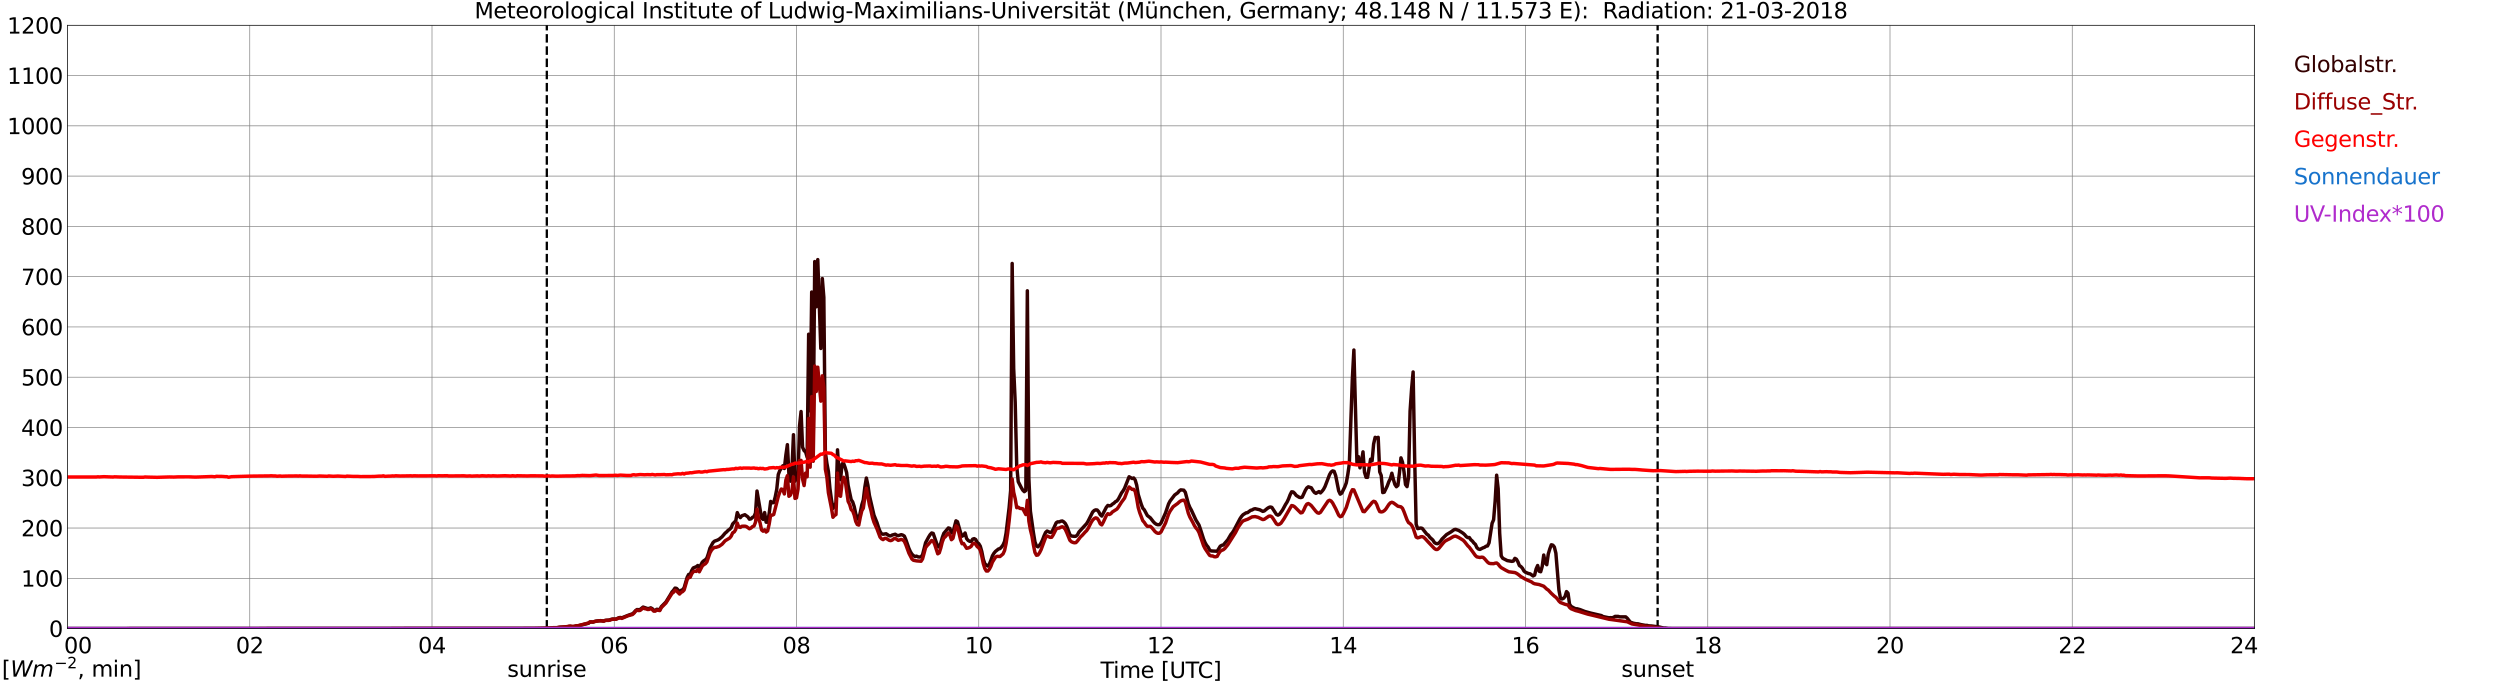<?xml version="1.0" encoding="utf-8" standalone="no"?>
<!DOCTYPE svg PUBLIC "-//W3C//DTD SVG 1.1//EN"
  "http://www.w3.org/Graphics/SVG/1.1/DTD/svg11.dtd">
<svg xmlns:xlink="http://www.w3.org/1999/xlink" width="1085.4pt" height="296.64pt" viewBox="0 0 1085.4 296.64" xmlns="http://www.w3.org/2000/svg" version="1.1">
 <defs>
  <style type="text/css">*{stroke-linejoin: round; stroke-linecap: butt}</style>
 </defs>
 <g id="figure_1">
  <g id="patch_1">
   <path d="M 0 296.64 
L 1085.4 296.64 
L 1085.4 0 
L 0 0 
z
" style="fill: #ffffff"/>
  </g>
  <g id="axes_1">
   <g id="patch_2">
    <path d="M 29.306 272.909 
L 978.814 272.909 
L 978.814 10.976 
L 29.306 10.976 
z
" style="fill: #ffffff"/>
   </g>
   <g id="patch_3">
    <path d="M 978.814 272.909 
L 978.814 272.909 
L 978.814 10.976 
L 978.814 10.976 
z
" clip-path="url(#p6345d95975)" style="fill: #d3d3d3; opacity: 0.25; stroke: #d3d3d3; stroke-linejoin: miter"/>
   </g>
   <g id="matplotlib.axis_1">
    <g id="xtick_1">
     <g id="line2d_1">
      <path d="M 29.306 272.909 
L 29.306 10.976 
" clip-path="url(#p6345d95975)" style="fill: none; stroke: #808080; stroke-width: 0.3; stroke-linecap: square"/>
     </g>
     <g id="line2d_2"/>
     <g id="text_1">
      <!--    00 -->
      <g transform="translate(18.733 283.627) scale(0.095 -0.095)">
       <defs>
        <path id="DejaVuSans-20" transform="scale(0.016)"/>
        <path id="DejaVuSans-30" d="M 2034 4250 
Q 1547 4250 1301 3770 
Q 1056 3291 1056 2328 
Q 1056 1369 1301 889 
Q 1547 409 2034 409 
Q 2525 409 2770 889 
Q 3016 1369 3016 2328 
Q 3016 3291 2770 3770 
Q 2525 4250 2034 4250 
z
M 2034 4750 
Q 2819 4750 3233 4129 
Q 3647 3509 3647 2328 
Q 3647 1150 3233 529 
Q 2819 -91 2034 -91 
Q 1250 -91 836 529 
Q 422 1150 422 2328 
Q 422 3509 836 4129 
Q 1250 4750 2034 4750 
z
" transform="scale(0.016)"/>
       </defs>
       <use xlink:href="#DejaVuSans-20"/>
       <use xlink:href="#DejaVuSans-20" transform="translate(31.787 0)"/>
       <use xlink:href="#DejaVuSans-20" transform="translate(63.574 0)"/>
       <use xlink:href="#DejaVuSans-30" transform="translate(95.361 0)"/>
       <use xlink:href="#DejaVuSans-30" transform="translate(158.984 0)"/>
      </g>
     </g>
    </g>
    <g id="xtick_2">
     <g id="line2d_3">
      <path d="M 108.431 272.909 
L 108.431 10.976 
" clip-path="url(#p6345d95975)" style="fill: none; stroke: #808080; stroke-width: 0.3; stroke-linecap: square"/>
     </g>
     <g id="line2d_4"/>
     <g id="text_2">
      <!-- 02 -->
      <g transform="translate(102.387 283.627) scale(0.095 -0.095)">
       <defs>
        <path id="DejaVuSans-32" d="M 1228 531 
L 3431 531 
L 3431 0 
L 469 0 
L 469 531 
Q 828 903 1448 1529 
Q 2069 2156 2228 2338 
Q 2531 2678 2651 2914 
Q 2772 3150 2772 3378 
Q 2772 3750 2511 3984 
Q 2250 4219 1831 4219 
Q 1534 4219 1204 4116 
Q 875 4013 500 3803 
L 500 4441 
Q 881 4594 1212 4672 
Q 1544 4750 1819 4750 
Q 2544 4750 2975 4387 
Q 3406 4025 3406 3419 
Q 3406 3131 3298 2873 
Q 3191 2616 2906 2266 
Q 2828 2175 2409 1742 
Q 1991 1309 1228 531 
z
" transform="scale(0.016)"/>
       </defs>
       <use xlink:href="#DejaVuSans-30"/>
       <use xlink:href="#DejaVuSans-32" transform="translate(63.623 0)"/>
      </g>
     </g>
    </g>
    <g id="xtick_3">
     <g id="line2d_5">
      <path d="M 187.557 272.909 
L 187.557 10.976 
" clip-path="url(#p6345d95975)" style="fill: none; stroke: #808080; stroke-width: 0.3; stroke-linecap: square"/>
     </g>
     <g id="line2d_6"/>
     <g id="text_3">
      <!-- 04 -->
      <g transform="translate(181.513 283.627) scale(0.095 -0.095)">
       <defs>
        <path id="DejaVuSans-34" d="M 2419 4116 
L 825 1625 
L 2419 1625 
L 2419 4116 
z
M 2253 4666 
L 3047 4666 
L 3047 1625 
L 3713 1625 
L 3713 1100 
L 3047 1100 
L 3047 0 
L 2419 0 
L 2419 1100 
L 313 1100 
L 313 1709 
L 2253 4666 
z
" transform="scale(0.016)"/>
       </defs>
       <use xlink:href="#DejaVuSans-30"/>
       <use xlink:href="#DejaVuSans-34" transform="translate(63.623 0)"/>
      </g>
     </g>
    </g>
    <g id="xtick_4">
     <g id="line2d_7">
      <path d="M 266.683 272.909 
L 266.683 10.976 
" clip-path="url(#p6345d95975)" style="fill: none; stroke: #808080; stroke-width: 0.3; stroke-linecap: square"/>
     </g>
     <g id="line2d_8"/>
     <g id="text_4">
      <!-- 06 -->
      <g transform="translate(260.638 283.627) scale(0.095 -0.095)">
       <defs>
        <path id="DejaVuSans-36" d="M 2113 2584 
Q 1688 2584 1439 2293 
Q 1191 2003 1191 1497 
Q 1191 994 1439 701 
Q 1688 409 2113 409 
Q 2538 409 2786 701 
Q 3034 994 3034 1497 
Q 3034 2003 2786 2293 
Q 2538 2584 2113 2584 
z
M 3366 4563 
L 3366 3988 
Q 3128 4100 2886 4159 
Q 2644 4219 2406 4219 
Q 1781 4219 1451 3797 
Q 1122 3375 1075 2522 
Q 1259 2794 1537 2939 
Q 1816 3084 2150 3084 
Q 2853 3084 3261 2657 
Q 3669 2231 3669 1497 
Q 3669 778 3244 343 
Q 2819 -91 2113 -91 
Q 1303 -91 875 529 
Q 447 1150 447 2328 
Q 447 3434 972 4092 
Q 1497 4750 2381 4750 
Q 2619 4750 2861 4703 
Q 3103 4656 3366 4563 
z
" transform="scale(0.016)"/>
       </defs>
       <use xlink:href="#DejaVuSans-30"/>
       <use xlink:href="#DejaVuSans-36" transform="translate(63.623 0)"/>
      </g>
     </g>
    </g>
    <g id="xtick_5">
     <g id="line2d_9">
      <path d="M 345.808 272.909 
L 345.808 10.976 
" clip-path="url(#p6345d95975)" style="fill: none; stroke: #808080; stroke-width: 0.3; stroke-linecap: square"/>
     </g>
     <g id="line2d_10"/>
     <g id="text_5">
      <!-- 08 -->
      <g transform="translate(339.764 283.627) scale(0.095 -0.095)">
       <defs>
        <path id="DejaVuSans-38" d="M 2034 2216 
Q 1584 2216 1326 1975 
Q 1069 1734 1069 1313 
Q 1069 891 1326 650 
Q 1584 409 2034 409 
Q 2484 409 2743 651 
Q 3003 894 3003 1313 
Q 3003 1734 2745 1975 
Q 2488 2216 2034 2216 
z
M 1403 2484 
Q 997 2584 770 2862 
Q 544 3141 544 3541 
Q 544 4100 942 4425 
Q 1341 4750 2034 4750 
Q 2731 4750 3128 4425 
Q 3525 4100 3525 3541 
Q 3525 3141 3298 2862 
Q 3072 2584 2669 2484 
Q 3125 2378 3379 2068 
Q 3634 1759 3634 1313 
Q 3634 634 3220 271 
Q 2806 -91 2034 -91 
Q 1263 -91 848 271 
Q 434 634 434 1313 
Q 434 1759 690 2068 
Q 947 2378 1403 2484 
z
M 1172 3481 
Q 1172 3119 1398 2916 
Q 1625 2713 2034 2713 
Q 2441 2713 2670 2916 
Q 2900 3119 2900 3481 
Q 2900 3844 2670 4047 
Q 2441 4250 2034 4250 
Q 1625 4250 1398 4047 
Q 1172 3844 1172 3481 
z
" transform="scale(0.016)"/>
       </defs>
       <use xlink:href="#DejaVuSans-30"/>
       <use xlink:href="#DejaVuSans-38" transform="translate(63.623 0)"/>
      </g>
     </g>
    </g>
    <g id="xtick_6">
     <g id="line2d_11">
      <path d="M 424.934 272.909 
L 424.934 10.976 
" clip-path="url(#p6345d95975)" style="fill: none; stroke: #808080; stroke-width: 0.3; stroke-linecap: square"/>
     </g>
     <g id="line2d_12"/>
     <g id="text_6">
      <!-- 10 -->
      <g transform="translate(418.89 283.627) scale(0.095 -0.095)">
       <defs>
        <path id="DejaVuSans-31" d="M 794 531 
L 1825 531 
L 1825 4091 
L 703 3866 
L 703 4441 
L 1819 4666 
L 2450 4666 
L 2450 531 
L 3481 531 
L 3481 0 
L 794 0 
L 794 531 
z
" transform="scale(0.016)"/>
       </defs>
       <use xlink:href="#DejaVuSans-31"/>
       <use xlink:href="#DejaVuSans-30" transform="translate(63.623 0)"/>
      </g>
     </g>
    </g>
    <g id="xtick_7">
     <g id="line2d_13">
      <path d="M 504.06 272.909 
L 504.06 10.976 
" clip-path="url(#p6345d95975)" style="fill: none; stroke: #808080; stroke-width: 0.3; stroke-linecap: square"/>
     </g>
     <g id="line2d_14"/>
     <g id="text_7">
      <!-- 12 -->
      <g transform="translate(498.015 283.627) scale(0.095 -0.095)">
       <use xlink:href="#DejaVuSans-31"/>
       <use xlink:href="#DejaVuSans-32" transform="translate(63.623 0)"/>
      </g>
     </g>
    </g>
    <g id="xtick_8">
     <g id="line2d_15">
      <path d="M 583.185 272.909 
L 583.185 10.976 
" clip-path="url(#p6345d95975)" style="fill: none; stroke: #808080; stroke-width: 0.3; stroke-linecap: square"/>
     </g>
     <g id="line2d_16"/>
     <g id="text_8">
      <!-- 14 -->
      <g transform="translate(577.141 283.627) scale(0.095 -0.095)">
       <use xlink:href="#DejaVuSans-31"/>
       <use xlink:href="#DejaVuSans-34" transform="translate(63.623 0)"/>
      </g>
     </g>
    </g>
    <g id="xtick_9">
     <g id="line2d_17">
      <path d="M 662.311 272.909 
L 662.311 10.976 
" clip-path="url(#p6345d95975)" style="fill: none; stroke: #808080; stroke-width: 0.3; stroke-linecap: square"/>
     </g>
     <g id="line2d_18"/>
     <g id="text_9">
      <!-- 16 -->
      <g transform="translate(656.267 283.627) scale(0.095 -0.095)">
       <use xlink:href="#DejaVuSans-31"/>
       <use xlink:href="#DejaVuSans-36" transform="translate(63.623 0)"/>
      </g>
     </g>
    </g>
    <g id="xtick_10">
     <g id="line2d_19">
      <path d="M 741.437 272.909 
L 741.437 10.976 
" clip-path="url(#p6345d95975)" style="fill: none; stroke: #808080; stroke-width: 0.3; stroke-linecap: square"/>
     </g>
     <g id="line2d_20"/>
     <g id="text_10">
      <!-- 18 -->
      <g transform="translate(735.392 283.627) scale(0.095 -0.095)">
       <use xlink:href="#DejaVuSans-31"/>
       <use xlink:href="#DejaVuSans-38" transform="translate(63.623 0)"/>
      </g>
     </g>
    </g>
    <g id="xtick_11">
     <g id="line2d_21">
      <path d="M 820.562 272.909 
L 820.562 10.976 
" clip-path="url(#p6345d95975)" style="fill: none; stroke: #808080; stroke-width: 0.3; stroke-linecap: square"/>
     </g>
     <g id="line2d_22"/>
     <g id="text_11">
      <!-- 20 -->
      <g transform="translate(814.518 283.627) scale(0.095 -0.095)">
       <use xlink:href="#DejaVuSans-32"/>
       <use xlink:href="#DejaVuSans-30" transform="translate(63.623 0)"/>
      </g>
     </g>
    </g>
    <g id="xtick_12">
     <g id="line2d_23">
      <path d="M 899.688 272.909 
L 899.688 10.976 
" clip-path="url(#p6345d95975)" style="fill: none; stroke: #808080; stroke-width: 0.3; stroke-linecap: square"/>
     </g>
     <g id="line2d_24"/>
     <g id="text_12">
      <!-- 22 -->
      <g transform="translate(893.644 283.627) scale(0.095 -0.095)">
       <use xlink:href="#DejaVuSans-32"/>
       <use xlink:href="#DejaVuSans-32" transform="translate(63.623 0)"/>
      </g>
     </g>
    </g>
    <g id="xtick_13">
     <g id="line2d_25">
      <path d="M 978.814 272.909 
L 978.814 10.976 
" clip-path="url(#p6345d95975)" style="fill: none; stroke: #808080; stroke-width: 0.3; stroke-linecap: square"/>
     </g>
     <g id="line2d_26"/>
     <g id="text_13">
      <!-- 24    -->
      <g transform="translate(968.241 283.627) scale(0.095 -0.095)">
       <use xlink:href="#DejaVuSans-32"/>
       <use xlink:href="#DejaVuSans-34" transform="translate(63.623 0)"/>
       <use xlink:href="#DejaVuSans-20" transform="translate(127.246 0)"/>
       <use xlink:href="#DejaVuSans-20" transform="translate(159.033 0)"/>
       <use xlink:href="#DejaVuSans-20" transform="translate(190.82 0)"/>
      </g>
     </g>
    </g>
    <g id="text_14">
     <!-- Time [UTC] -->
     <g transform="translate(477.806 294.322) scale(0.095 -0.095)">
      <defs>
       <path id="DejaVuSans-54" d="M -19 4666 
L 3928 4666 
L 3928 4134 
L 2272 4134 
L 2272 0 
L 1638 0 
L 1638 4134 
L -19 4134 
L -19 4666 
z
" transform="scale(0.016)"/>
       <path id="DejaVuSans-69" d="M 603 3500 
L 1178 3500 
L 1178 0 
L 603 0 
L 603 3500 
z
M 603 4863 
L 1178 4863 
L 1178 4134 
L 603 4134 
L 603 4863 
z
" transform="scale(0.016)"/>
       <path id="DejaVuSans-6d" d="M 3328 2828 
Q 3544 3216 3844 3400 
Q 4144 3584 4550 3584 
Q 5097 3584 5394 3201 
Q 5691 2819 5691 2113 
L 5691 0 
L 5113 0 
L 5113 2094 
Q 5113 2597 4934 2840 
Q 4756 3084 4391 3084 
Q 3944 3084 3684 2787 
Q 3425 2491 3425 1978 
L 3425 0 
L 2847 0 
L 2847 2094 
Q 2847 2600 2669 2842 
Q 2491 3084 2119 3084 
Q 1678 3084 1418 2786 
Q 1159 2488 1159 1978 
L 1159 0 
L 581 0 
L 581 3500 
L 1159 3500 
L 1159 2956 
Q 1356 3278 1631 3431 
Q 1906 3584 2284 3584 
Q 2666 3584 2933 3390 
Q 3200 3197 3328 2828 
z
" transform="scale(0.016)"/>
       <path id="DejaVuSans-65" d="M 3597 1894 
L 3597 1613 
L 953 1613 
Q 991 1019 1311 708 
Q 1631 397 2203 397 
Q 2534 397 2845 478 
Q 3156 559 3463 722 
L 3463 178 
Q 3153 47 2828 -22 
Q 2503 -91 2169 -91 
Q 1331 -91 842 396 
Q 353 884 353 1716 
Q 353 2575 817 3079 
Q 1281 3584 2069 3584 
Q 2775 3584 3186 3129 
Q 3597 2675 3597 1894 
z
M 3022 2063 
Q 3016 2534 2758 2815 
Q 2500 3097 2075 3097 
Q 1594 3097 1305 2825 
Q 1016 2553 972 2059 
L 3022 2063 
z
" transform="scale(0.016)"/>
       <path id="DejaVuSans-5b" d="M 550 4863 
L 1875 4863 
L 1875 4416 
L 1125 4416 
L 1125 -397 
L 1875 -397 
L 1875 -844 
L 550 -844 
L 550 4863 
z
" transform="scale(0.016)"/>
       <path id="DejaVuSans-55" d="M 556 4666 
L 1191 4666 
L 1191 1831 
Q 1191 1081 1462 751 
Q 1734 422 2344 422 
Q 2950 422 3222 751 
Q 3494 1081 3494 1831 
L 3494 4666 
L 4128 4666 
L 4128 1753 
Q 4128 841 3676 375 
Q 3225 -91 2344 -91 
Q 1459 -91 1007 375 
Q 556 841 556 1753 
L 556 4666 
z
" transform="scale(0.016)"/>
       <path id="DejaVuSans-43" d="M 4122 4306 
L 4122 3641 
Q 3803 3938 3442 4084 
Q 3081 4231 2675 4231 
Q 1875 4231 1450 3742 
Q 1025 3253 1025 2328 
Q 1025 1406 1450 917 
Q 1875 428 2675 428 
Q 3081 428 3442 575 
Q 3803 722 4122 1019 
L 4122 359 
Q 3791 134 3420 21 
Q 3050 -91 2638 -91 
Q 1578 -91 968 557 
Q 359 1206 359 2328 
Q 359 3453 968 4101 
Q 1578 4750 2638 4750 
Q 3056 4750 3426 4639 
Q 3797 4528 4122 4306 
z
" transform="scale(0.016)"/>
       <path id="DejaVuSans-5d" d="M 1947 4863 
L 1947 -844 
L 622 -844 
L 622 -397 
L 1369 -397 
L 1369 4416 
L 622 4416 
L 622 4863 
L 1947 4863 
z
" transform="scale(0.016)"/>
      </defs>
      <use xlink:href="#DejaVuSans-54"/>
      <use xlink:href="#DejaVuSans-69" transform="translate(57.959 0)"/>
      <use xlink:href="#DejaVuSans-6d" transform="translate(85.742 0)"/>
      <use xlink:href="#DejaVuSans-65" transform="translate(183.154 0)"/>
      <use xlink:href="#DejaVuSans-20" transform="translate(244.678 0)"/>
      <use xlink:href="#DejaVuSans-5b" transform="translate(276.465 0)"/>
      <use xlink:href="#DejaVuSans-55" transform="translate(315.479 0)"/>
      <use xlink:href="#DejaVuSans-54" transform="translate(388.672 0)"/>
      <use xlink:href="#DejaVuSans-43" transform="translate(443.881 0)"/>
      <use xlink:href="#DejaVuSans-5d" transform="translate(513.705 0)"/>
     </g>
    </g>
   </g>
   <g id="matplotlib.axis_2">
    <g id="ytick_1">
     <g id="line2d_27">
      <path d="M 29.306 272.909 
L 978.814 272.909 
" clip-path="url(#p6345d95975)" style="fill: none; stroke: #808080; stroke-width: 0.3; stroke-linecap: square"/>
     </g>
     <g id="line2d_28"/>
     <g id="text_15">
      <!-- 0 -->
      <g transform="translate(21.261 276.518) scale(0.095 -0.095)">
       <use xlink:href="#DejaVuSans-30"/>
      </g>
     </g>
    </g>
    <g id="ytick_2">
     <g id="line2d_29">
      <path d="M 29.306 251.081 
L 978.814 251.081 
" clip-path="url(#p6345d95975)" style="fill: none; stroke: #808080; stroke-width: 0.3; stroke-linecap: square"/>
     </g>
     <g id="line2d_30"/>
     <g id="text_16">
      <!-- 100 -->
      <g transform="translate(9.173 254.69) scale(0.095 -0.095)">
       <use xlink:href="#DejaVuSans-31"/>
       <use xlink:href="#DejaVuSans-30" transform="translate(63.623 0)"/>
       <use xlink:href="#DejaVuSans-30" transform="translate(127.246 0)"/>
      </g>
     </g>
    </g>
    <g id="ytick_3">
     <g id="line2d_31">
      <path d="M 29.306 229.253 
L 978.814 229.253 
" clip-path="url(#p6345d95975)" style="fill: none; stroke: #808080; stroke-width: 0.3; stroke-linecap: square"/>
     </g>
     <g id="line2d_32"/>
     <g id="text_17">
      <!-- 200 -->
      <g transform="translate(9.173 232.863) scale(0.095 -0.095)">
       <use xlink:href="#DejaVuSans-32"/>
       <use xlink:href="#DejaVuSans-30" transform="translate(63.623 0)"/>
       <use xlink:href="#DejaVuSans-30" transform="translate(127.246 0)"/>
      </g>
     </g>
    </g>
    <g id="ytick_4">
     <g id="line2d_33">
      <path d="M 29.306 207.426 
L 978.814 207.426 
" clip-path="url(#p6345d95975)" style="fill: none; stroke: #808080; stroke-width: 0.3; stroke-linecap: square"/>
     </g>
     <g id="line2d_34"/>
     <g id="text_18">
      <!-- 300 -->
      <g transform="translate(9.173 211.035) scale(0.095 -0.095)">
       <defs>
        <path id="DejaVuSans-33" d="M 2597 2516 
Q 3050 2419 3304 2112 
Q 3559 1806 3559 1356 
Q 3559 666 3084 287 
Q 2609 -91 1734 -91 
Q 1441 -91 1130 -33 
Q 819 25 488 141 
L 488 750 
Q 750 597 1062 519 
Q 1375 441 1716 441 
Q 2309 441 2620 675 
Q 2931 909 2931 1356 
Q 2931 1769 2642 2001 
Q 2353 2234 1838 2234 
L 1294 2234 
L 1294 2753 
L 1863 2753 
Q 2328 2753 2575 2939 
Q 2822 3125 2822 3475 
Q 2822 3834 2567 4026 
Q 2313 4219 1838 4219 
Q 1578 4219 1281 4162 
Q 984 4106 628 3988 
L 628 4550 
Q 988 4650 1302 4700 
Q 1616 4750 1894 4750 
Q 2613 4750 3031 4423 
Q 3450 4097 3450 3541 
Q 3450 3153 3228 2886 
Q 3006 2619 2597 2516 
z
" transform="scale(0.016)"/>
       </defs>
       <use xlink:href="#DejaVuSans-33"/>
       <use xlink:href="#DejaVuSans-30" transform="translate(63.623 0)"/>
       <use xlink:href="#DejaVuSans-30" transform="translate(127.246 0)"/>
      </g>
     </g>
    </g>
    <g id="ytick_5">
     <g id="line2d_35">
      <path d="M 29.306 185.598 
L 978.814 185.598 
" clip-path="url(#p6345d95975)" style="fill: none; stroke: #808080; stroke-width: 0.3; stroke-linecap: square"/>
     </g>
     <g id="line2d_36"/>
     <g id="text_19">
      <!-- 400 -->
      <g transform="translate(9.173 189.207) scale(0.095 -0.095)">
       <use xlink:href="#DejaVuSans-34"/>
       <use xlink:href="#DejaVuSans-30" transform="translate(63.623 0)"/>
       <use xlink:href="#DejaVuSans-30" transform="translate(127.246 0)"/>
      </g>
     </g>
    </g>
    <g id="ytick_6">
     <g id="line2d_37">
      <path d="M 29.306 163.77 
L 978.814 163.77 
" clip-path="url(#p6345d95975)" style="fill: none; stroke: #808080; stroke-width: 0.3; stroke-linecap: square"/>
     </g>
     <g id="line2d_38"/>
     <g id="text_20">
      <!-- 500 -->
      <g transform="translate(9.173 167.379) scale(0.095 -0.095)">
       <defs>
        <path id="DejaVuSans-35" d="M 691 4666 
L 3169 4666 
L 3169 4134 
L 1269 4134 
L 1269 2991 
Q 1406 3038 1543 3061 
Q 1681 3084 1819 3084 
Q 2600 3084 3056 2656 
Q 3513 2228 3513 1497 
Q 3513 744 3044 326 
Q 2575 -91 1722 -91 
Q 1428 -91 1123 -41 
Q 819 9 494 109 
L 494 744 
Q 775 591 1075 516 
Q 1375 441 1709 441 
Q 2250 441 2565 725 
Q 2881 1009 2881 1497 
Q 2881 1984 2565 2268 
Q 2250 2553 1709 2553 
Q 1456 2553 1204 2497 
Q 953 2441 691 2322 
L 691 4666 
z
" transform="scale(0.016)"/>
       </defs>
       <use xlink:href="#DejaVuSans-35"/>
       <use xlink:href="#DejaVuSans-30" transform="translate(63.623 0)"/>
       <use xlink:href="#DejaVuSans-30" transform="translate(127.246 0)"/>
      </g>
     </g>
    </g>
    <g id="ytick_7">
     <g id="line2d_39">
      <path d="M 29.306 141.942 
L 978.814 141.942 
" clip-path="url(#p6345d95975)" style="fill: none; stroke: #808080; stroke-width: 0.3; stroke-linecap: square"/>
     </g>
     <g id="line2d_40"/>
     <g id="text_21">
      <!-- 600 -->
      <g transform="translate(9.173 145.551) scale(0.095 -0.095)">
       <use xlink:href="#DejaVuSans-36"/>
       <use xlink:href="#DejaVuSans-30" transform="translate(63.623 0)"/>
       <use xlink:href="#DejaVuSans-30" transform="translate(127.246 0)"/>
      </g>
     </g>
    </g>
    <g id="ytick_8">
     <g id="line2d_41">
      <path d="M 29.306 120.114 
L 978.814 120.114 
" clip-path="url(#p6345d95975)" style="fill: none; stroke: #808080; stroke-width: 0.3; stroke-linecap: square"/>
     </g>
     <g id="line2d_42"/>
     <g id="text_22">
      <!-- 700 -->
      <g transform="translate(9.173 123.724) scale(0.095 -0.095)">
       <defs>
        <path id="DejaVuSans-37" d="M 525 4666 
L 3525 4666 
L 3525 4397 
L 1831 0 
L 1172 0 
L 2766 4134 
L 525 4134 
L 525 4666 
z
" transform="scale(0.016)"/>
       </defs>
       <use xlink:href="#DejaVuSans-37"/>
       <use xlink:href="#DejaVuSans-30" transform="translate(63.623 0)"/>
       <use xlink:href="#DejaVuSans-30" transform="translate(127.246 0)"/>
      </g>
     </g>
    </g>
    <g id="ytick_9">
     <g id="line2d_43">
      <path d="M 29.306 98.287 
L 978.814 98.287 
" clip-path="url(#p6345d95975)" style="fill: none; stroke: #808080; stroke-width: 0.3; stroke-linecap: square"/>
     </g>
     <g id="line2d_44"/>
     <g id="text_23">
      <!-- 800 -->
      <g transform="translate(9.173 101.896) scale(0.095 -0.095)">
       <use xlink:href="#DejaVuSans-38"/>
       <use xlink:href="#DejaVuSans-30" transform="translate(63.623 0)"/>
       <use xlink:href="#DejaVuSans-30" transform="translate(127.246 0)"/>
      </g>
     </g>
    </g>
    <g id="ytick_10">
     <g id="line2d_45">
      <path d="M 29.306 76.459 
L 978.814 76.459 
" clip-path="url(#p6345d95975)" style="fill: none; stroke: #808080; stroke-width: 0.3; stroke-linecap: square"/>
     </g>
     <g id="line2d_46"/>
     <g id="text_24">
      <!-- 900 -->
      <g transform="translate(9.173 80.068) scale(0.095 -0.095)">
       <defs>
        <path id="DejaVuSans-39" d="M 703 97 
L 703 672 
Q 941 559 1184 500 
Q 1428 441 1663 441 
Q 2288 441 2617 861 
Q 2947 1281 2994 2138 
Q 2813 1869 2534 1725 
Q 2256 1581 1919 1581 
Q 1219 1581 811 2004 
Q 403 2428 403 3163 
Q 403 3881 828 4315 
Q 1253 4750 1959 4750 
Q 2769 4750 3195 4129 
Q 3622 3509 3622 2328 
Q 3622 1225 3098 567 
Q 2575 -91 1691 -91 
Q 1453 -91 1209 -44 
Q 966 3 703 97 
z
M 1959 2075 
Q 2384 2075 2632 2365 
Q 2881 2656 2881 3163 
Q 2881 3666 2632 3958 
Q 2384 4250 1959 4250 
Q 1534 4250 1286 3958 
Q 1038 3666 1038 3163 
Q 1038 2656 1286 2365 
Q 1534 2075 1959 2075 
z
" transform="scale(0.016)"/>
       </defs>
       <use xlink:href="#DejaVuSans-39"/>
       <use xlink:href="#DejaVuSans-30" transform="translate(63.623 0)"/>
       <use xlink:href="#DejaVuSans-30" transform="translate(127.246 0)"/>
      </g>
     </g>
    </g>
    <g id="ytick_11">
     <g id="line2d_47">
      <path d="M 29.306 54.631 
L 978.814 54.631 
" clip-path="url(#p6345d95975)" style="fill: none; stroke: #808080; stroke-width: 0.3; stroke-linecap: square"/>
     </g>
     <g id="line2d_48"/>
     <g id="text_25">
      <!-- 1000 -->
      <g transform="translate(3.128 58.24) scale(0.095 -0.095)">
       <use xlink:href="#DejaVuSans-31"/>
       <use xlink:href="#DejaVuSans-30" transform="translate(63.623 0)"/>
       <use xlink:href="#DejaVuSans-30" transform="translate(127.246 0)"/>
       <use xlink:href="#DejaVuSans-30" transform="translate(190.869 0)"/>
      </g>
     </g>
    </g>
    <g id="ytick_12">
     <g id="line2d_49">
      <path d="M 29.306 32.803 
L 978.814 32.803 
" clip-path="url(#p6345d95975)" style="fill: none; stroke: #808080; stroke-width: 0.3; stroke-linecap: square"/>
     </g>
     <g id="line2d_50"/>
     <g id="text_26">
      <!-- 1100 -->
      <g transform="translate(3.128 36.413) scale(0.095 -0.095)">
       <use xlink:href="#DejaVuSans-31"/>
       <use xlink:href="#DejaVuSans-31" transform="translate(63.623 0)"/>
       <use xlink:href="#DejaVuSans-30" transform="translate(127.246 0)"/>
       <use xlink:href="#DejaVuSans-30" transform="translate(190.869 0)"/>
      </g>
     </g>
    </g>
    <g id="ytick_13">
     <g id="line2d_51">
      <path d="M 29.306 10.976 
L 978.814 10.976 
" clip-path="url(#p6345d95975)" style="fill: none; stroke: #808080; stroke-width: 0.3; stroke-linecap: square"/>
     </g>
     <g id="line2d_52"/>
     <g id="text_27">
      <!-- 1200 -->
      <g transform="translate(3.128 14.585) scale(0.095 -0.095)">
       <use xlink:href="#DejaVuSans-31"/>
       <use xlink:href="#DejaVuSans-32" transform="translate(63.623 0)"/>
       <use xlink:href="#DejaVuSans-30" transform="translate(127.246 0)"/>
       <use xlink:href="#DejaVuSans-30" transform="translate(190.869 0)"/>
      </g>
     </g>
    </g>
   </g>
   <g id="line2d_53">
    <path d="M 237.406 272.909 
L 237.406 10.976 
" clip-path="url(#p6345d95975)" style="fill: none; stroke-dasharray: 3.7,1.6; stroke-dashoffset: 0; stroke: #000000"/>
   </g>
   <g id="line2d_54">
    <path d="M 719.677 272.909 
L 719.677 10.976 
" clip-path="url(#p6345d95975)" style="fill: none; stroke-dasharray: 3.7,1.6; stroke-dashoffset: 0; stroke: #000000"/>
   </g>
   <g id="line2d_55">
    <path d="M 29.306 272.909 
L 238.989 272.806 
L 240.308 272.662 
L 241.626 272.579 
L 242.945 272.352 
L 245.583 272.247 
L 247.561 271.918 
L 248.22 272.062 
L 248.88 272.062 
L 250.198 271.774 
L 250.858 271.752 
L 255.473 270.595 
L 256.133 270.1 
L 256.792 270.017 
L 257.451 270.078 
L 258.77 269.665 
L 260.748 269.458 
L 262.067 269.643 
L 262.726 269.355 
L 264.705 269.168 
L 265.364 268.899 
L 266.023 268.755 
L 267.342 268.816 
L 268.661 268.218 
L 269.32 268.074 
L 269.98 268.238 
L 272.617 267.183 
L 274.595 266.481 
L 275.255 265.924 
L 275.914 265.138 
L 276.573 264.643 
L 277.233 264.704 
L 277.892 264.643 
L 279.211 263.567 
L 281.189 264.228 
L 281.849 264.167 
L 282.508 263.898 
L 283.167 264.25 
L 283.827 264.889 
L 284.486 265.055 
L 285.145 264.518 
L 286.464 264.704 
L 287.124 263.401 
L 289.102 261.397 
L 291.08 258.173 
L 291.739 257.014 
L 292.399 256.291 
L 293.058 255.34 
L 293.717 255.444 
L 294.377 256.147 
L 295.036 257.014 
L 295.696 256.311 
L 296.355 256.064 
L 297.014 255.215 
L 298.333 250.668 
L 298.992 249.387 
L 299.652 249.365 
L 300.311 247.713 
L 300.971 246.576 
L 302.289 246.058 
L 302.949 245.522 
L 303.608 246.205 
L 304.267 245.295 
L 304.927 244.055 
L 305.586 243.435 
L 306.246 243.042 
L 306.905 242.276 
L 307.564 240.355 
L 308.224 238.019 
L 309.543 235.579 
L 310.202 234.959 
L 311.521 234.483 
L 312.18 234.132 
L 313.499 233.036 
L 314.818 231.467 
L 315.477 230.93 
L 316.136 230.227 
L 316.796 229.792 
L 317.455 229.09 
L 318.114 227.457 
L 319.433 226.112 
L 320.093 222.557 
L 320.752 223.984 
L 321.411 224.728 
L 322.071 223.943 
L 323.39 223.467 
L 324.708 224.418 
L 325.368 225.409 
L 326.027 225.285 
L 326.686 224.624 
L 327.346 224.314 
L 328.005 222.744 
L 328.665 213.195 
L 330.643 224.975 
L 331.302 225.512 
L 331.961 222.537 
L 332.621 226.713 
L 333.28 226.713 
L 333.94 222.971 
L 334.599 217.7 
L 335.258 218.3 
L 335.918 218.195 
L 336.577 215.716 
L 337.236 212.409 
L 337.896 206.022 
L 338.555 204.326 
L 339.874 202.217 
L 340.533 203.396 
L 341.193 197.588 
L 341.852 193.061 
L 342.512 205.732 
L 343.171 208.914 
L 343.83 203.767 
L 344.49 188.741 
L 345.149 208.895 
L 345.808 207.633 
L 346.468 206.806 
L 347.127 184.897 
L 347.787 178.674 
L 348.446 194.198 
L 349.105 195.645 
L 349.765 196.243 
L 350.424 198.456 
L 351.083 145.105 
L 351.743 178.386 
L 352.402 126.792 
L 353.062 191.945 
L 353.721 113.564 
L 354.38 133.2 
L 355.04 112.715 
L 356.359 151.287 
L 357.018 120.942 
L 357.677 129.127 
L 358.337 196.368 
L 358.996 201.122 
L 359.655 204.697 
L 360.315 212.016 
L 360.974 216.914 
L 361.634 220.719 
L 362.293 219.787 
L 362.952 218.217 
L 363.612 195.294 
L 364.271 205.214 
L 364.93 208.275 
L 365.59 201.39 
L 366.249 201.122 
L 366.909 202.92 
L 367.568 205.173 
L 368.227 210.754 
L 369.546 216.956 
L 370.206 217.927 
L 370.865 219.933 
L 371.524 223.032 
L 372.184 224.934 
L 372.843 225.636 
L 374.162 219.167 
L 374.821 216.997 
L 375.481 211.479 
L 376.14 207.55 
L 376.799 210.588 
L 377.459 215.096 
L 379.437 223.652 
L 380.756 226.918 
L 381.415 229.007 
L 382.074 230.722 
L 382.734 231.777 
L 383.393 231.942 
L 384.712 231.735 
L 386.031 232.604 
L 386.69 232.665 
L 387.349 232.294 
L 388.668 231.942 
L 389.328 232.375 
L 389.987 232.562 
L 391.306 232.128 
L 391.965 232.333 
L 392.624 232.748 
L 393.284 234.298 
L 394.603 238.061 
L 395.262 239.528 
L 395.921 240.602 
L 396.581 241.221 
L 397.24 241.636 
L 397.899 241.451 
L 398.559 241.761 
L 399.218 241.844 
L 399.878 241.739 
L 400.537 240.87 
L 401.856 235.62 
L 403.175 233.16 
L 403.834 232.106 
L 404.493 231.403 
L 405.153 231.591 
L 407.131 237.275 
L 407.79 237.502 
L 408.45 235.828 
L 409.109 233.368 
L 409.768 231.55 
L 411.746 229.214 
L 412.406 229.419 
L 413.065 231.384 
L 413.725 231.157 
L 415.043 226.134 
L 415.703 226.525 
L 417.022 231.198 
L 417.681 232.809 
L 418.34 232.416 
L 419 231.403 
L 419.659 233.822 
L 420.318 234.629 
L 420.978 235.001 
L 421.637 235.083 
L 422.297 234.071 
L 422.956 233.863 
L 423.615 234.237 
L 424.275 235.518 
L 424.934 236.035 
L 425.593 237.129 
L 426.253 239.466 
L 426.912 242.815 
L 427.572 244.736 
L 428.231 245.356 
L 428.89 245.749 
L 429.55 244.882 
L 430.209 243.269 
L 430.869 241.326 
L 431.528 240.209 
L 432.187 239.403 
L 433.506 238.349 
L 434.165 238.183 
L 434.825 237.48 
L 435.484 236.592 
L 436.144 235.062 
L 436.803 231.445 
L 438.122 220.345 
L 438.781 212.924 
L 439.44 114.389 
L 440.1 160.029 
L 440.759 174.664 
L 441.419 202.361 
L 442.078 209.122 
L 443.397 211.706 
L 444.056 212.802 
L 444.716 213.463 
L 445.375 212.946 
L 446.034 126.255 
L 446.694 207.738 
L 447.353 221.895 
L 448.672 231.281 
L 449.331 235.249 
L 449.991 237.068 
L 450.65 237.399 
L 451.309 236.758 
L 451.969 235.765 
L 452.628 234.4 
L 453.287 232.623 
L 453.947 231.176 
L 454.606 230.556 
L 455.925 231.176 
L 456.584 231.01 
L 457.244 229.834 
L 458.563 226.959 
L 459.222 226.547 
L 459.881 226.608 
L 460.541 226.298 
L 461.2 226.195 
L 461.859 226.588 
L 462.519 227.291 
L 463.178 228.553 
L 464.497 232.106 
L 465.156 232.706 
L 466.475 232.872 
L 467.134 232.809 
L 467.794 232.169 
L 468.453 230.949 
L 471.75 227.352 
L 472.409 226.256 
L 474.388 222.31 
L 475.047 221.648 
L 475.706 221.358 
L 476.366 221.441 
L 477.025 222.185 
L 477.685 223.445 
L 478.344 224.045 
L 480.322 220.243 
L 480.981 219.435 
L 481.641 219.623 
L 482.3 219.477 
L 482.96 218.879 
L 483.619 218.464 
L 484.278 217.824 
L 484.938 217.473 
L 485.597 216.584 
L 486.916 214.042 
L 487.575 213.131 
L 488.235 211.994 
L 490.213 206.993 
L 491.532 207.738 
L 492.191 207.508 
L 492.85 208.377 
L 493.51 210.652 
L 494.169 214.661 
L 495.488 218.94 
L 496.147 220.636 
L 496.807 221.358 
L 498.125 223.818 
L 499.444 224.831 
L 500.763 226.547 
L 501.422 227.208 
L 502.082 227.642 
L 502.741 227.828 
L 503.4 227.767 
L 504.06 227.084 
L 506.038 222.661 
L 507.357 218.754 
L 508.016 217.514 
L 509.994 214.91 
L 511.313 213.959 
L 511.972 213.173 
L 512.632 212.677 
L 513.95 212.821 
L 514.61 213.732 
L 515.929 218.713 
L 516.588 220.304 
L 517.247 221.483 
L 519.226 225.783 
L 520.544 227.931 
L 521.204 229.812 
L 522.522 233.968 
L 523.182 235.559 
L 523.841 236.716 
L 524.501 237.502 
L 525.16 238.764 
L 525.819 239.196 
L 527.138 239.259 
L 528.457 239.32 
L 529.776 237.151 
L 530.435 236.758 
L 531.094 236.633 
L 533.073 234.32 
L 534.391 232.045 
L 535.051 231.259 
L 535.71 230.227 
L 538.348 225.224 
L 539.007 224.231 
L 539.666 223.486 
L 540.985 222.661 
L 541.644 222.557 
L 542.963 221.566 
L 543.623 221.4 
L 544.282 221.007 
L 544.941 220.863 
L 546.919 221.317 
L 548.238 222.02 
L 548.898 221.834 
L 550.216 220.738 
L 550.876 220.326 
L 551.535 220.097 
L 552.195 220.304 
L 554.173 223.342 
L 554.832 223.652 
L 555.491 223.301 
L 556.81 221.461 
L 558.129 219.023 
L 558.788 217.99 
L 559.448 216.584 
L 560.107 214.827 
L 560.766 213.524 
L 561.426 213.585 
L 562.085 214.186 
L 562.745 215.074 
L 564.063 215.901 
L 564.723 216.045 
L 565.382 215.818 
L 566.701 212.946 
L 567.36 211.85 
L 568.02 211.355 
L 569.338 211.789 
L 569.998 212.904 
L 570.657 213.793 
L 571.317 214.186 
L 572.635 213.441 
L 573.295 214 
L 573.954 213.317 
L 574.613 212.47 
L 575.273 211.23 
L 577.251 206.042 
L 577.91 204.946 
L 578.57 204.45 
L 579.229 204.636 
L 579.889 206.476 
L 581.207 213.112 
L 581.867 214.537 
L 582.526 214.103 
L 583.845 211.396 
L 584.504 209.639 
L 585.164 205.981 
L 585.823 201.412 
L 587.142 164.287 
L 587.801 151.968 
L 589.12 200.709 
L 589.779 198.269 
L 590.439 203.106 
L 591.098 200.524 
L 591.757 196.182 
L 592.417 205.029 
L 593.076 207.22 
L 593.736 207.24 
L 595.054 199.365 
L 595.714 200.048 
L 596.373 192.751 
L 597.032 189.878 
L 597.692 190.125 
L 598.351 189.878 
L 599.011 204.843 
L 599.67 206.435 
L 600.329 213.856 
L 600.989 213.69 
L 602.307 210.94 
L 602.967 209.141 
L 603.626 207.84 
L 604.286 205.463 
L 604.945 208.128 
L 605.604 210.32 
L 606.264 211.313 
L 606.923 210.713 
L 607.582 205.278 
L 608.242 198.786 
L 608.901 200.646 
L 609.561 204.802 
L 610.22 210.383 
L 610.879 211.272 
L 611.539 207.199 
L 612.198 178.508 
L 612.858 168.856 
L 613.517 161.498 
L 614.176 198.31 
L 614.836 227.621 
L 615.495 229.502 
L 616.814 229.234 
L 617.473 229.4 
L 619.451 231.901 
L 620.111 232.333 
L 620.77 233.265 
L 622.089 234.464 
L 622.748 235.518 
L 623.408 235.952 
L 624.067 236.055 
L 624.726 235.765 
L 625.386 235.022 
L 626.045 234.049 
L 628.023 232.106 
L 630.001 230.908 
L 631.32 229.956 
L 631.98 229.834 
L 633.298 230.288 
L 634.617 231.115 
L 635.276 231.569 
L 635.936 232.169 
L 636.595 232.975 
L 637.255 233.409 
L 637.914 233.368 
L 638.573 234.339 
L 639.233 234.898 
L 639.892 235.745 
L 640.552 236.345 
L 641.211 237.77 
L 641.87 238.371 
L 642.53 238.534 
L 643.848 237.853 
L 644.508 237.626 
L 645.167 237.151 
L 645.827 237.026 
L 646.486 235.662 
L 647.805 227.188 
L 648.464 225.658 
L 649.123 217.639 
L 649.783 206.31 
L 650.442 212.16 
L 651.102 231.528 
L 651.761 241.326 
L 652.42 242.38 
L 654.399 243.393 
L 656.377 243.723 
L 657.036 243.598 
L 657.695 242.422 
L 658.355 242.773 
L 659.014 243.93 
L 659.674 245.563 
L 660.333 245.976 
L 660.992 246.72 
L 661.652 247.92 
L 662.311 248.457 
L 663.63 249.016 
L 664.289 249.119 
L 665.608 250.049 
L 666.267 249.678 
L 666.927 247.01 
L 667.586 245.522 
L 668.246 248.001 
L 668.905 248.23 
L 669.564 245.873 
L 670.224 240.975 
L 670.883 244.406 
L 671.542 245.17 
L 672.202 240.499 
L 672.861 238.307 
L 673.521 236.531 
L 674.18 236.675 
L 674.839 237.502 
L 675.499 240.167 
L 676.817 256.125 
L 677.477 259.681 
L 678.136 260.052 
L 678.796 259.784 
L 679.455 259.02 
L 680.114 256.85 
L 680.774 257.531 
L 681.433 262.307 
L 682.092 263.278 
L 683.411 264.001 
L 684.071 264.291 
L 684.73 264.311 
L 686.049 264.684 
L 688.027 265.468 
L 690.664 266.192 
L 695.28 267.266 
L 695.939 267.681 
L 697.918 268.094 
L 698.577 268.218 
L 699.236 268.155 
L 699.896 268.218 
L 700.555 268.011 
L 701.215 267.598 
L 702.533 267.618 
L 703.193 267.803 
L 705.83 267.825 
L 706.49 268.425 
L 707.808 270.1 
L 709.127 270.573 
L 710.446 270.822 
L 711.105 270.822 
L 712.424 271.173 
L 714.402 271.525 
L 715.062 271.505 
L 715.721 271.71 
L 717.04 271.774 
L 720.337 272.206 
L 721.655 272.518 
L 722.315 272.682 
L 722.974 272.662 
L 724.293 272.87 
L 726.271 272.909 
L 978.154 272.909 
L 978.154 272.909 
" clip-path="url(#p6345d95975)" style="fill: none; stroke: #330000; stroke-width: 1.5; stroke-linecap: square"/>
   </g>
   <g id="line2d_56">
    <path d="M 29.306 272.909 
L 231.076 272.806 
L 233.054 272.763 
L 236.351 272.68 
L 240.308 272.512 
L 241.626 272.512 
L 242.945 272.302 
L 246.242 272.049 
L 246.901 271.883 
L 247.561 271.839 
L 248.88 271.966 
L 249.539 271.883 
L 250.198 271.671 
L 250.858 271.671 
L 255.473 270.497 
L 256.133 269.993 
L 257.451 270.078 
L 258.111 269.825 
L 260.089 269.532 
L 261.408 269.574 
L 262.067 269.7 
L 262.726 269.405 
L 263.386 269.32 
L 264.045 269.364 
L 264.705 269.237 
L 265.364 268.986 
L 266.023 268.86 
L 267.342 268.86 
L 268.661 268.356 
L 269.32 268.273 
L 269.98 268.482 
L 272.617 267.349 
L 274.595 266.804 
L 275.255 266.214 
L 275.914 265.376 
L 276.573 264.913 
L 277.233 265.081 
L 277.892 265.04 
L 279.211 263.949 
L 279.87 264.243 
L 280.53 264.368 
L 281.189 264.621 
L 281.849 264.577 
L 282.508 264.243 
L 283.167 264.662 
L 283.827 265.335 
L 284.486 265.335 
L 285.145 264.872 
L 286.464 265.081 
L 287.124 263.78 
L 289.102 261.807 
L 291.739 257.651 
L 292.399 257.149 
L 293.058 256.267 
L 293.717 256.56 
L 295.036 257.904 
L 295.696 257.191 
L 296.355 256.854 
L 297.014 256.182 
L 298.333 251.649 
L 298.992 250.725 
L 299.652 250.642 
L 300.311 249.13 
L 300.971 248.25 
L 301.63 247.955 
L 302.289 248.082 
L 302.949 247.242 
L 303.608 248.25 
L 304.927 245.69 
L 305.586 245.144 
L 306.246 244.764 
L 306.905 243.967 
L 308.224 240.065 
L 308.883 238.888 
L 309.543 238.133 
L 310.202 237.67 
L 310.861 237.629 
L 312.18 237.209 
L 313.499 236.286 
L 314.818 234.776 
L 316.796 233.599 
L 317.455 232.759 
L 318.114 231.29 
L 318.774 230.956 
L 319.433 229.864 
L 320.093 227.092 
L 320.752 228.815 
L 321.411 228.983 
L 322.071 228.478 
L 323.39 228.437 
L 324.049 228.605 
L 325.368 229.57 
L 326.027 229.275 
L 326.686 228.646 
L 327.346 228.393 
L 328.005 226.756 
L 328.665 221.09 
L 329.324 225.119 
L 329.983 226.968 
L 330.643 230.074 
L 331.302 230.62 
L 331.961 230.03 
L 332.621 230.997 
L 333.28 230.493 
L 333.94 227.555 
L 334.599 223.567 
L 335.258 223.694 
L 335.918 223.358 
L 337.896 215.591 
L 338.555 213.66 
L 339.215 212.317 
L 339.874 212.568 
L 340.533 214.458 
L 341.193 208.414 
L 341.852 206.524 
L 342.512 215.465 
L 343.171 214.963 
L 343.83 213.157 
L 344.49 207.07 
L 345.149 216.388 
L 345.808 216.137 
L 346.468 212.359 
L 347.127 199.934 
L 347.787 199.893 
L 348.446 208.037 
L 349.105 210.807 
L 349.765 205.391 
L 350.424 206.987 
L 351.083 181.675 
L 351.743 202.831 
L 352.402 172.189 
L 353.062 200.27 
L 353.721 158.924 
L 354.38 169.963 
L 355.04 159.426 
L 356.359 174.16 
L 357.018 163.163 
L 357.677 168.243 
L 358.337 203.713 
L 358.996 207.155 
L 359.655 213.913 
L 360.974 220.588 
L 361.634 224.573 
L 362.293 223.818 
L 362.952 223.399 
L 363.612 205.391 
L 364.271 215.004 
L 364.93 215.465 
L 365.59 209.674 
L 366.249 207.238 
L 366.909 208.371 
L 368.227 217.691 
L 368.887 218.992 
L 369.546 221.258 
L 370.206 221.845 
L 370.865 223.65 
L 371.524 226.379 
L 372.184 227.723 
L 372.843 227.974 
L 373.502 224.573 
L 374.162 221.762 
L 374.821 220.629 
L 375.481 215.886 
L 376.14 211.981 
L 377.459 219.202 
L 378.118 221.594 
L 378.777 224.617 
L 379.437 226.715 
L 380.756 229.653 
L 382.074 233.18 
L 382.734 233.935 
L 383.393 234.271 
L 384.053 233.767 
L 384.712 233.726 
L 386.031 234.564 
L 386.69 234.732 
L 387.349 234.481 
L 388.009 233.935 
L 388.668 233.726 
L 389.987 234.608 
L 391.306 234.186 
L 391.965 234.44 
L 392.624 235.027 
L 393.284 236.537 
L 394.603 240.148 
L 395.921 242.708 
L 396.581 243.254 
L 397.899 243.507 
L 399.878 243.673 
L 400.537 242.666 
L 401.856 237.755 
L 402.515 236.873 
L 403.175 236.201 
L 404.493 234.649 
L 405.153 234.9 
L 405.812 236.369 
L 407.131 240.442 
L 407.79 240.021 
L 408.45 237.923 
L 409.109 235.278 
L 409.768 233.599 
L 410.428 233.012 
L 411.746 231.375 
L 412.406 232.298 
L 413.065 234.313 
L 413.725 233.767 
L 415.043 228.269 
L 415.703 228.815 
L 417.022 234.354 
L 417.681 236.077 
L 418.34 235.95 
L 419.659 238.05 
L 420.318 237.923 
L 420.978 237.67 
L 421.637 237.209 
L 422.297 236.118 
L 422.956 235.823 
L 423.615 236.328 
L 424.275 237.336 
L 424.934 237.838 
L 425.593 238.888 
L 426.253 241.534 
L 426.912 244.681 
L 427.572 246.822 
L 428.231 247.914 
L 428.89 247.914 
L 429.55 247.115 
L 430.209 245.855 
L 430.869 244.053 
L 432.187 241.953 
L 432.847 241.534 
L 434.165 241.617 
L 435.484 240.484 
L 436.144 239.015 
L 436.803 235.95 
L 437.462 231.584 
L 438.122 226.21 
L 438.781 219.579 
L 439.44 207.952 
L 440.1 213.703 
L 440.759 216.515 
L 441.419 220.42 
L 442.078 220.208 
L 442.737 220.712 
L 444.056 220.88 
L 445.375 223.399 
L 446.034 217.228 
L 446.694 226.296 
L 447.353 229.989 
L 448.012 232.676 
L 448.672 236.622 
L 449.331 239.853 
L 449.991 241.071 
L 450.65 240.944 
L 451.309 240.021 
L 451.969 238.72 
L 453.947 233.39 
L 454.606 232.676 
L 455.925 233.305 
L 456.584 233.263 
L 457.244 232.257 
L 458.563 229.653 
L 459.222 229.319 
L 459.881 229.275 
L 460.541 228.897 
L 461.2 228.688 
L 461.859 229.024 
L 462.519 229.864 
L 463.178 231.333 
L 464.497 234.564 
L 465.156 235.195 
L 465.816 235.487 
L 466.475 235.655 
L 467.134 235.572 
L 467.794 234.859 
L 469.113 233.095 
L 469.772 232.508 
L 471.091 231.039 
L 471.75 230.41 
L 472.409 229.443 
L 473.728 226.841 
L 474.388 225.791 
L 475.047 225.163 
L 475.706 224.827 
L 476.366 225.036 
L 477.025 225.959 
L 477.685 227.428 
L 478.344 227.891 
L 479.003 226.715 
L 480.322 223.862 
L 480.981 223.021 
L 481.641 223.358 
L 482.3 223.021 
L 482.96 222.266 
L 484.938 221.007 
L 485.597 220.125 
L 486.916 218.025 
L 488.235 216.264 
L 489.553 212.78 
L 490.213 211.435 
L 491.532 212.485 
L 492.191 212.444 
L 492.85 213.326 
L 493.51 216.432 
L 494.169 220.334 
L 494.828 222.602 
L 496.147 226.045 
L 496.807 226.8 
L 497.466 227.806 
L 498.125 228.52 
L 499.444 228.52 
L 500.103 229.107 
L 501.422 230.744 
L 502.082 231.29 
L 502.741 231.543 
L 503.4 231.502 
L 504.06 230.956 
L 506.038 227.051 
L 507.357 223.19 
L 508.016 221.889 
L 509.335 219.998 
L 510.654 219.034 
L 511.313 218.571 
L 511.972 217.942 
L 512.632 217.479 
L 513.291 217.228 
L 513.95 217.145 
L 514.61 217.942 
L 515.929 222.853 
L 516.588 224.49 
L 517.907 226.883 
L 518.566 228.227 
L 519.226 229.234 
L 519.885 229.947 
L 520.544 231.165 
L 521.863 234.942 
L 522.522 236.873 
L 523.182 238.174 
L 525.16 241.112 
L 525.819 241.366 
L 526.479 241.366 
L 527.138 241.702 
L 527.797 241.743 
L 528.457 241.534 
L 529.116 240.316 
L 529.776 239.351 
L 530.435 238.93 
L 531.094 238.679 
L 531.754 238.133 
L 533.073 236.496 
L 536.369 231.29 
L 537.688 228.729 
L 539.007 226.883 
L 539.666 226.169 
L 540.985 225.665 
L 541.644 225.455 
L 543.623 224.408 
L 544.941 224.281 
L 546.26 224.617 
L 548.238 225.582 
L 548.898 225.455 
L 550.876 224.113 
L 551.535 224.028 
L 552.195 224.408 
L 552.854 225.331 
L 554.173 227.428 
L 554.832 227.765 
L 555.491 227.597 
L 556.151 227.136 
L 557.47 225.204 
L 560.766 219.496 
L 561.426 219.621 
L 562.085 220.042 
L 564.723 222.685 
L 565.382 222.517 
L 566.042 221.426 
L 566.701 219.915 
L 567.36 218.865 
L 568.02 218.614 
L 568.679 218.992 
L 569.338 219.538 
L 571.317 222.013 
L 571.976 222.644 
L 572.635 222.812 
L 573.295 222.434 
L 576.592 217.523 
L 577.251 217.187 
L 577.91 217.523 
L 578.57 218.361 
L 579.889 220.839 
L 581.207 223.694 
L 581.867 224.322 
L 582.526 224.113 
L 583.185 223.063 
L 584.504 220.334 
L 586.482 213.913 
L 587.142 212.612 
L 587.801 212.695 
L 591.757 222.057 
L 592.417 222.14 
L 595.054 218.992 
L 595.714 218.152 
L 596.373 217.647 
L 597.032 217.859 
L 597.692 218.951 
L 598.351 220.754 
L 599.011 222.098 
L 599.67 222.266 
L 600.329 222.14 
L 600.989 221.721 
L 601.648 221.048 
L 602.967 219.034 
L 603.626 218.32 
L 604.286 218.069 
L 604.945 218.32 
L 606.264 219.285 
L 606.923 219.789 
L 608.242 220.042 
L 608.901 220.671 
L 609.561 222.181 
L 610.879 225.708 
L 611.539 226.924 
L 612.198 227.302 
L 612.858 228.016 
L 613.517 229.234 
L 614.836 233.18 
L 615.495 233.516 
L 616.154 233.348 
L 616.814 233.053 
L 617.473 232.971 
L 618.133 233.263 
L 618.792 233.894 
L 620.111 235.363 
L 622.748 238.133 
L 623.408 238.552 
L 624.067 238.552 
L 624.726 238.05 
L 626.705 235.614 
L 627.364 234.942 
L 628.683 234.23 
L 629.342 233.935 
L 630.661 233.139 
L 631.32 232.844 
L 631.98 232.759 
L 633.298 233.348 
L 635.276 234.564 
L 635.936 235.278 
L 637.255 236.958 
L 637.914 237.587 
L 639.233 239.351 
L 640.552 241.197 
L 641.211 241.785 
L 642.53 242.036 
L 643.189 241.911 
L 643.848 241.953 
L 644.508 242.54 
L 645.827 244.053 
L 646.486 244.555 
L 647.145 244.681 
L 648.464 244.723 
L 649.123 244.513 
L 649.783 244.43 
L 650.442 244.932 
L 651.102 245.814 
L 651.761 246.445 
L 653.739 247.578 
L 655.058 248.25 
L 656.377 248.418 
L 657.695 248.584 
L 658.355 248.879 
L 659.014 249.298 
L 660.333 250.348 
L 662.311 251.48 
L 663.63 252.07 
L 664.949 252.657 
L 665.608 253.161 
L 666.267 253.454 
L 668.246 253.79 
L 670.224 254.504 
L 671.542 255.763 
L 672.202 256.182 
L 673.521 257.61 
L 674.839 258.828 
L 675.499 259.332 
L 676.158 260.044 
L 676.817 260.969 
L 677.477 261.598 
L 679.455 262.353 
L 680.774 262.689 
L 681.433 263.697 
L 682.092 264.285 
L 684.071 265.081 
L 685.389 265.418 
L 689.346 266.636 
L 691.324 267.096 
L 698.577 268.86 
L 699.896 269.028 
L 706.49 269.951 
L 708.468 270.874 
L 714.402 271.924 
L 717.04 272.134 
L 719.018 272.429 
L 720.337 272.594 
L 722.315 272.909 
L 978.154 272.909 
L 978.154 272.909 
" clip-path="url(#p6345d95975)" style="fill: none; stroke: #990000; stroke-width: 1.5; stroke-linecap: square"/>
   </g>
   <g id="line2d_57">
    <path d="M 29.306 207.085 
L 30.625 207.102 
L 41.834 207.092 
L 42.493 207.011 
L 43.153 207.065 
L 45.131 206.954 
L 49.087 207.102 
L 49.747 207.009 
L 51.725 207.087 
L 53.703 207.118 
L 55.022 207.133 
L 57 207.157 
L 59.637 207.188 
L 60.956 207.214 
L 62.275 207.212 
L 62.934 207.085 
L 64.253 207.146 
L 68.209 207.236 
L 73.484 207.074 
L 75.462 207.12 
L 77.441 207.03 
L 82.056 207.022 
L 84.694 207.135 
L 86.672 207.072 
L 91.947 206.882 
L 93.266 207 
L 93.925 206.808 
L 96.563 206.849 
L 97.881 206.952 
L 98.541 206.95 
L 99.2 207.207 
L 100.519 206.956 
L 108.431 206.716 
L 117.003 206.614 
L 117.663 206.557 
L 118.982 206.638 
L 119.641 206.638 
L 120.3 206.76 
L 121.619 206.648 
L 122.278 206.749 
L 124.257 206.681 
L 128.872 206.631 
L 129.532 206.683 
L 130.191 206.587 
L 130.85 206.675 
L 132.829 206.688 
L 137.444 206.764 
L 138.763 206.659 
L 140.082 206.707 
L 142.06 206.782 
L 142.719 206.646 
L 144.697 206.784 
L 146.676 206.686 
L 149.972 206.858 
L 150.632 206.71 
L 153.269 206.83 
L 155.247 206.827 
L 156.566 206.91 
L 157.885 206.897 
L 159.204 206.902 
L 162.501 206.86 
L 164.479 206.723 
L 165.798 206.705 
L 166.457 206.574 
L 167.116 206.812 
L 168.435 206.727 
L 169.754 206.692 
L 170.413 206.609 
L 171.073 206.681 
L 171.732 206.557 
L 173.71 206.651 
L 177.666 206.592 
L 178.326 206.555 
L 178.985 206.648 
L 179.645 206.559 
L 181.623 206.616 
L 188.876 206.568 
L 189.535 206.657 
L 190.195 206.544 
L 192.173 206.568 
L 194.151 206.522 
L 194.81 206.64 
L 201.404 206.574 
L 202.723 206.679 
L 204.042 206.603 
L 204.701 206.699 
L 207.339 206.594 
L 207.998 206.683 
L 209.317 206.548 
L 211.295 206.659 
L 211.954 206.57 
L 213.273 206.651 
L 213.932 206.559 
L 215.91 206.655 
L 219.207 206.537 
L 221.845 206.657 
L 222.504 206.533 
L 223.823 206.668 
L 224.482 206.546 
L 229.098 206.633 
L 230.417 206.57 
L 235.692 206.605 
L 236.351 206.727 
L 238.329 206.614 
L 238.989 206.731 
L 239.648 206.638 
L 241.626 206.727 
L 245.583 206.64 
L 249.539 206.6 
L 250.858 206.478 
L 251.517 206.517 
L 252.836 206.402 
L 256.133 206.502 
L 258.77 206.236 
L 260.089 206.459 
L 266.023 206.43 
L 267.342 206.33 
L 268.002 206.435 
L 269.32 206.271 
L 271.958 206.419 
L 273.936 206.437 
L 274.595 206.184 
L 275.255 206.111 
L 275.914 206.249 
L 277.892 206.033 
L 279.87 206.133 
L 281.189 206.061 
L 282.508 206.116 
L 283.167 205.989 
L 284.486 206.212 
L 285.145 206.081 
L 286.464 206.09 
L 288.442 206.018 
L 289.102 206.135 
L 291.08 206.079 
L 291.739 206.12 
L 292.399 205.891 
L 294.377 205.705 
L 295.696 205.778 
L 296.355 205.516 
L 297.014 205.799 
L 297.674 205.478 
L 298.992 205.38 
L 299.652 205.23 
L 300.311 205.271 
L 301.63 205.029 
L 302.949 204.885 
L 303.608 204.828 
L 304.267 204.963 
L 304.927 204.95 
L 306.246 204.664 
L 306.905 204.826 
L 307.564 204.575 
L 314.158 203.905 
L 314.818 203.951 
L 315.477 203.798 
L 316.136 203.804 
L 318.114 203.562 
L 318.774 203.606 
L 319.433 203.309 
L 320.093 203.451 
L 321.411 203.176 
L 322.071 203.352 
L 322.73 203.197 
L 325.368 203.221 
L 326.027 203.287 
L 327.346 203.176 
L 328.005 203.328 
L 328.665 203.313 
L 329.324 203.529 
L 329.983 203.307 
L 330.643 203.416 
L 331.302 203.363 
L 331.961 203.647 
L 333.28 203.449 
L 333.94 203.165 
L 335.918 202.992 
L 336.577 203.208 
L 337.236 203.018 
L 337.896 203.136 
L 338.555 202.938 
L 340.533 202.831 
L 341.193 202.691 
L 343.83 201.536 
L 344.49 201.473 
L 345.149 201.071 
L 345.808 201.139 
L 347.127 201.004 
L 347.787 200.786 
L 349.105 200.67 
L 350.424 200.331 
L 351.083 200.626 
L 351.743 200.089 
L 352.402 199.967 
L 353.062 199.609 
L 356.359 197.164 
L 357.018 197.212 
L 358.337 196.354 
L 358.996 196.634 
L 360.974 196.802 
L 361.634 197.361 
L 362.293 197.651 
L 362.952 198.45 
L 365.59 199.751 
L 366.249 200.174 
L 366.909 200.08 
L 369.546 200.393 
L 370.206 200.201 
L 370.865 200.329 
L 371.524 200.015 
L 372.184 200.015 
L 372.843 199.864 
L 375.481 200.84 
L 376.14 200.864 
L 377.459 201.157 
L 378.777 201.098 
L 379.437 201.279 
L 380.756 201.312 
L 381.415 201.41 
L 382.734 201.412 
L 384.712 201.947 
L 385.371 201.846 
L 386.69 202.001 
L 388.668 201.75 
L 389.328 201.999 
L 389.987 201.979 
L 391.306 202.104 
L 393.943 202.097 
L 395.921 202.381 
L 396.581 202.248 
L 397.24 202.294 
L 397.899 202.508 
L 399.218 202.431 
L 399.878 202.56 
L 401.196 202.39 
L 403.834 202.305 
L 404.493 202.464 
L 405.812 202.388 
L 406.471 202.482 
L 407.131 202.255 
L 408.45 202.737 
L 409.768 202.623 
L 410.428 202.473 
L 411.087 202.455 
L 412.406 202.634 
L 415.703 202.704 
L 417.022 202.488 
L 417.681 202.3 
L 419 202.235 
L 423.615 202.169 
L 424.275 202.39 
L 424.934 202.255 
L 425.593 202.351 
L 426.253 202.285 
L 428.231 202.538 
L 428.89 202.896 
L 430.209 203.093 
L 431.528 203.494 
L 432.187 203.752 
L 433.506 203.523 
L 436.803 203.828 
L 437.462 203.649 
L 438.122 203.586 
L 439.44 203.804 
L 440.1 203.955 
L 441.419 203.115 
L 442.737 202.27 
L 443.397 202.113 
L 444.056 201.818 
L 445.375 201.761 
L 446.034 202.115 
L 447.353 201.325 
L 448.672 201.039 
L 449.991 200.742 
L 451.309 200.681 
L 451.969 200.526 
L 452.628 200.764 
L 453.947 200.901 
L 454.606 200.744 
L 455.925 200.925 
L 457.244 200.757 
L 460.541 200.888 
L 461.2 201.174 
L 462.519 201.154 
L 470.431 201.194 
L 471.75 201.443 
L 475.047 201.298 
L 476.366 201.168 
L 477.685 201.229 
L 479.003 201.039 
L 479.663 201.067 
L 480.322 200.873 
L 480.981 201.017 
L 481.641 200.84 
L 484.278 200.895 
L 485.597 201.2 
L 486.256 201.185 
L 486.916 201.296 
L 488.235 201.065 
L 489.553 201.026 
L 492.191 200.668 
L 492.85 200.834 
L 494.828 200.657 
L 495.488 200.43 
L 496.807 200.469 
L 498.785 200.22 
L 501.422 200.598 
L 502.082 200.513 
L 503.4 200.607 
L 504.06 200.539 
L 505.379 200.692 
L 506.038 200.639 
L 508.675 200.781 
L 511.313 200.868 
L 515.269 200.401 
L 515.929 200.476 
L 516.588 200.404 
L 517.247 200.157 
L 521.204 200.58 
L 525.16 201.606 
L 526.479 201.637 
L 527.138 201.796 
L 527.797 202.329 
L 529.776 203.001 
L 531.754 203.178 
L 532.413 203.339 
L 535.051 203.577 
L 536.369 203.287 
L 537.688 203.333 
L 538.348 203.128 
L 539.666 202.94 
L 540.326 202.85 
L 545.601 203.2 
L 546.919 203.088 
L 547.579 203.058 
L 548.238 203.147 
L 550.216 202.94 
L 550.876 202.691 
L 552.195 202.654 
L 552.854 202.56 
L 554.832 202.619 
L 556.81 202.279 
L 560.107 202.137 
L 560.766 202.169 
L 562.085 202.508 
L 563.404 202.42 
L 564.063 202.187 
L 568.679 201.632 
L 569.338 201.696 
L 571.976 201.366 
L 573.954 201.312 
L 576.592 201.822 
L 577.251 201.809 
L 577.91 201.977 
L 579.229 201.744 
L 579.889 201.386 
L 582.526 201.026 
L 583.185 200.871 
L 585.164 200.875 
L 586.482 201.266 
L 587.142 201.567 
L 589.12 201.842 
L 590.439 201.763 
L 593.736 201.816 
L 594.395 201.914 
L 597.692 201.351 
L 598.351 201.117 
L 600.989 201.24 
L 602.307 201.427 
L 604.286 201.864 
L 604.945 201.67 
L 607.582 201.905 
L 608.242 202.089 
L 609.561 202.213 
L 610.22 202.331 
L 611.539 202.342 
L 613.517 202.42 
L 614.176 202.355 
L 614.836 202.08 
L 616.154 201.966 
L 616.814 201.953 
L 618.792 202.324 
L 620.111 202.252 
L 621.429 202.436 
L 624.067 202.466 
L 626.045 202.514 
L 626.705 202.695 
L 627.364 202.593 
L 628.683 202.549 
L 630.001 202.359 
L 631.98 201.979 
L 632.639 202.012 
L 633.298 201.91 
L 633.958 202.128 
L 639.892 201.744 
L 641.211 201.755 
L 641.87 201.757 
L 642.53 201.907 
L 645.167 201.938 
L 647.145 201.825 
L 648.464 201.731 
L 649.123 201.654 
L 651.761 200.897 
L 655.058 200.965 
L 656.377 201.272 
L 657.036 201.205 
L 666.267 201.927 
L 666.927 202.224 
L 670.224 202.3 
L 674.18 201.685 
L 674.839 201.475 
L 675.499 201.148 
L 676.158 201.017 
L 680.774 201.211 
L 683.411 201.519 
L 684.071 201.711 
L 684.73 201.709 
L 686.708 202.156 
L 689.346 202.931 
L 693.961 203.479 
L 694.621 203.392 
L 699.236 203.798 
L 705.83 203.732 
L 707.149 203.724 
L 708.468 203.789 
L 709.786 203.791 
L 711.105 203.889 
L 713.083 204.064 
L 716.38 204.293 
L 717.699 204.367 
L 720.996 204.315 
L 727.59 204.747 
L 731.546 204.64 
L 732.205 204.695 
L 733.524 204.612 
L 736.821 204.555 
L 742.756 204.577 
L 743.415 204.488 
L 744.734 204.568 
L 748.69 204.507 
L 750.009 204.505 
L 751.987 204.468 
L 753.965 204.56 
L 755.284 204.494 
L 762.537 204.601 
L 765.174 204.49 
L 766.493 204.505 
L 767.812 204.45 
L 768.471 204.468 
L 769.131 204.363 
L 772.428 204.391 
L 774.406 204.359 
L 777.703 204.463 
L 778.362 204.372 
L 779.681 204.581 
L 782.318 204.634 
L 789.572 204.878 
L 790.231 204.719 
L 790.89 204.863 
L 792.868 204.787 
L 794.187 204.845 
L 794.847 204.821 
L 795.506 204.922 
L 797.484 204.926 
L 798.803 205.101 
L 803.419 205.241 
L 806.715 205.14 
L 808.034 205.096 
L 810.672 205 
L 822.541 205.289 
L 823.859 205.269 
L 829.134 205.555 
L 829.794 205.476 
L 830.453 205.522 
L 831.112 205.422 
L 843.641 205.928 
L 845.619 205.876 
L 846.278 205.867 
L 846.938 206.007 
L 848.256 205.895 
L 850.894 206.029 
L 854.85 206.037 
L 860.125 206.271 
L 862.763 206.153 
L 867.378 206.14 
L 868.038 206.026 
L 874.632 206.149 
L 875.95 206.131 
L 879.907 206.304 
L 880.566 206.179 
L 889.797 206.039 
L 890.457 205.97 
L 891.116 206.05 
L 891.775 205.994 
L 892.435 206.053 
L 893.754 206.039 
L 897.051 206.133 
L 897.71 206.242 
L 899.029 206.157 
L 900.347 206.177 
L 902.326 206.138 
L 904.304 206.234 
L 904.963 206.181 
L 905.622 206.245 
L 906.282 206.177 
L 907.601 206.212 
L 909.579 206.273 
L 910.238 206.31 
L 910.898 206.216 
L 912.216 206.295 
L 914.194 206.343 
L 916.173 206.264 
L 916.832 206.33 
L 918.81 206.214 
L 920.129 206.334 
L 920.788 206.218 
L 921.448 206.349 
L 922.107 206.317 
L 922.766 206.496 
L 927.382 206.611 
L 928.701 206.64 
L 939.91 206.561 
L 941.888 206.624 
L 955.076 207.456 
L 959.032 207.43 
L 960.351 207.554 
L 966.285 207.681 
L 968.264 207.583 
L 969.582 207.666 
L 972.22 207.714 
L 974.857 207.827 
L 976.176 207.856 
L 978.154 207.836 
L 978.154 207.836 
" clip-path="url(#p6345d95975)" style="fill: none; stroke: #ff0000; stroke-width: 1.5; stroke-linecap: square"/>
   </g>
   <g id="line2d_58">
    <path d="M 29.306 272.909 
L 978.154 272.909 
L 978.154 272.909 
" clip-path="url(#p6345d95975)" style="fill: none; stroke: #1773cc; stroke-width: 1.5; stroke-linecap: square"/>
   </g>
   <g id="line2d_59">
    <path d="M 29.306 272.909 
L 978.154 272.909 
L 978.154 272.909 
" clip-path="url(#p6345d95975)" style="fill: none; stroke: #b02bcc; stroke-width: 1.5; stroke-linecap: square"/>
   </g>
   <g id="patch_4">
    <path d="M 29.306 272.909 
L 29.306 10.976 
" style="fill: none; stroke: #000000; stroke-width: 0.3; stroke-linejoin: miter; stroke-linecap: square"/>
   </g>
   <g id="patch_5">
    <path d="M 978.814 272.909 
L 978.814 10.976 
" style="fill: none; stroke: #000000; stroke-width: 0.3; stroke-linejoin: miter; stroke-linecap: square"/>
   </g>
   <g id="patch_6">
    <path d="M 29.306 272.909 
L 978.814 272.909 
" style="fill: none; stroke: #000000; stroke-width: 0.3; stroke-linejoin: miter; stroke-linecap: square"/>
   </g>
   <g id="patch_7">
    <path d="M 29.306 10.976 
L 978.814 10.976 
" style="fill: none; stroke: #000000; stroke-width: 0.3; stroke-linejoin: miter; stroke-linecap: square"/>
   </g>
   <g id="text_28">
    <!-- sunrise -->
    <g transform="translate(220.242 293.863) scale(0.095 -0.095)">
     <defs>
      <path id="DejaVuSans-73" d="M 2834 3397 
L 2834 2853 
Q 2591 2978 2328 3040 
Q 2066 3103 1784 3103 
Q 1356 3103 1142 2972 
Q 928 2841 928 2578 
Q 928 2378 1081 2264 
Q 1234 2150 1697 2047 
L 1894 2003 
Q 2506 1872 2764 1633 
Q 3022 1394 3022 966 
Q 3022 478 2636 193 
Q 2250 -91 1575 -91 
Q 1294 -91 989 -36 
Q 684 19 347 128 
L 347 722 
Q 666 556 975 473 
Q 1284 391 1588 391 
Q 1994 391 2212 530 
Q 2431 669 2431 922 
Q 2431 1156 2273 1281 
Q 2116 1406 1581 1522 
L 1381 1569 
Q 847 1681 609 1914 
Q 372 2147 372 2553 
Q 372 3047 722 3315 
Q 1072 3584 1716 3584 
Q 2034 3584 2315 3537 
Q 2597 3491 2834 3397 
z
" transform="scale(0.016)"/>
      <path id="DejaVuSans-75" d="M 544 1381 
L 544 3500 
L 1119 3500 
L 1119 1403 
Q 1119 906 1312 657 
Q 1506 409 1894 409 
Q 2359 409 2629 706 
Q 2900 1003 2900 1516 
L 2900 3500 
L 3475 3500 
L 3475 0 
L 2900 0 
L 2900 538 
Q 2691 219 2414 64 
Q 2138 -91 1772 -91 
Q 1169 -91 856 284 
Q 544 659 544 1381 
z
M 1991 3584 
L 1991 3584 
z
" transform="scale(0.016)"/>
      <path id="DejaVuSans-6e" d="M 3513 2113 
L 3513 0 
L 2938 0 
L 2938 2094 
Q 2938 2591 2744 2837 
Q 2550 3084 2163 3084 
Q 1697 3084 1428 2787 
Q 1159 2491 1159 1978 
L 1159 0 
L 581 0 
L 581 3500 
L 1159 3500 
L 1159 2956 
Q 1366 3272 1645 3428 
Q 1925 3584 2291 3584 
Q 2894 3584 3203 3211 
Q 3513 2838 3513 2113 
z
" transform="scale(0.016)"/>
      <path id="DejaVuSans-72" d="M 2631 2963 
Q 2534 3019 2420 3045 
Q 2306 3072 2169 3072 
Q 1681 3072 1420 2755 
Q 1159 2438 1159 1844 
L 1159 0 
L 581 0 
L 581 3500 
L 1159 3500 
L 1159 2956 
Q 1341 3275 1631 3429 
Q 1922 3584 2338 3584 
Q 2397 3584 2469 3576 
Q 2541 3569 2628 3553 
L 2631 2963 
z
" transform="scale(0.016)"/>
     </defs>
     <use xlink:href="#DejaVuSans-73"/>
     <use xlink:href="#DejaVuSans-75" transform="translate(52.1 0)"/>
     <use xlink:href="#DejaVuSans-6e" transform="translate(115.479 0)"/>
     <use xlink:href="#DejaVuSans-72" transform="translate(178.857 0)"/>
     <use xlink:href="#DejaVuSans-69" transform="translate(219.971 0)"/>
     <use xlink:href="#DejaVuSans-73" transform="translate(247.754 0)"/>
     <use xlink:href="#DejaVuSans-65" transform="translate(299.854 0)"/>
    </g>
   </g>
   <g id="text_29">
    <!-- sunset -->
    <g transform="translate(703.923 293.863) scale(0.095 -0.095)">
     <defs>
      <path id="DejaVuSans-74" d="M 1172 4494 
L 1172 3500 
L 2356 3500 
L 2356 3053 
L 1172 3053 
L 1172 1153 
Q 1172 725 1289 603 
Q 1406 481 1766 481 
L 2356 481 
L 2356 0 
L 1766 0 
Q 1100 0 847 248 
Q 594 497 594 1153 
L 594 3053 
L 172 3053 
L 172 3500 
L 594 3500 
L 594 4494 
L 1172 4494 
z
" transform="scale(0.016)"/>
     </defs>
     <use xlink:href="#DejaVuSans-73"/>
     <use xlink:href="#DejaVuSans-75" transform="translate(52.1 0)"/>
     <use xlink:href="#DejaVuSans-6e" transform="translate(115.479 0)"/>
     <use xlink:href="#DejaVuSans-73" transform="translate(178.857 0)"/>
     <use xlink:href="#DejaVuSans-65" transform="translate(230.957 0)"/>
     <use xlink:href="#DejaVuSans-74" transform="translate(292.48 0)"/>
    </g>
   </g>
   <g id="text_30">
    <!-- [$Wm^{-2}$, min] -->
    <g transform="translate(0.821 293.863) scale(0.095 -0.095)">
     <defs>
      <path id="DejaVuSans-Oblique-57" d="M 616 4666 
L 1228 4666 
L 1453 697 
L 3213 4666 
L 3916 4666 
L 4147 697 
L 5888 4666 
L 6528 4666 
L 4453 0 
L 3659 0 
L 3444 3891 
L 1697 0 
L 903 0 
L 616 4666 
z
" transform="scale(0.016)"/>
      <path id="DejaVuSans-Oblique-6d" d="M 5747 2113 
L 5338 0 
L 4763 0 
L 5166 2094 
Q 5191 2228 5203 2325 
Q 5216 2422 5216 2491 
Q 5216 2772 5059 2928 
Q 4903 3084 4622 3084 
Q 4203 3084 3875 2770 
Q 3547 2456 3450 1953 
L 3066 0 
L 2491 0 
L 2900 2094 
Q 2925 2209 2937 2307 
Q 2950 2406 2950 2484 
Q 2950 2769 2794 2926 
Q 2638 3084 2363 3084 
Q 1938 3084 1609 2770 
Q 1281 2456 1184 1953 
L 800 0 
L 225 0 
L 909 3500 
L 1484 3500 
L 1375 2956 
Q 1609 3263 1923 3423 
Q 2238 3584 2597 3584 
Q 2978 3584 3223 3384 
Q 3469 3184 3519 2828 
Q 3781 3197 4126 3390 
Q 4472 3584 4856 3584 
Q 5306 3584 5551 3325 
Q 5797 3066 5797 2591 
Q 5797 2488 5784 2364 
Q 5772 2241 5747 2113 
z
" transform="scale(0.016)"/>
      <path id="DejaVuSans-2212" d="M 678 2272 
L 4684 2272 
L 4684 1741 
L 678 1741 
L 678 2272 
z
" transform="scale(0.016)"/>
      <path id="DejaVuSans-2c" d="M 750 794 
L 1409 794 
L 1409 256 
L 897 -744 
L 494 -744 
L 750 256 
L 750 794 
z
" transform="scale(0.016)"/>
     </defs>
     <use xlink:href="#DejaVuSans-5b" transform="translate(0 0.766)"/>
     <use xlink:href="#DejaVuSans-Oblique-57" transform="translate(39.014 0.766)"/>
     <use xlink:href="#DejaVuSans-Oblique-6d" transform="translate(137.891 0.766)"/>
     <use xlink:href="#DejaVuSans-2212" transform="translate(239.953 39.047) scale(0.7)"/>
     <use xlink:href="#DejaVuSans-32" transform="translate(298.605 39.047) scale(0.7)"/>
     <use xlink:href="#DejaVuSans-2c" transform="translate(345.875 0.766)"/>
     <use xlink:href="#DejaVuSans-20" transform="translate(377.663 0.766)"/>
     <use xlink:href="#DejaVuSans-6d" transform="translate(409.45 0.766)"/>
     <use xlink:href="#DejaVuSans-69" transform="translate(506.862 0.766)"/>
     <use xlink:href="#DejaVuSans-6e" transform="translate(534.645 0.766)"/>
     <use xlink:href="#DejaVuSans-5d" transform="translate(598.024 0.766)"/>
    </g>
   </g>
   <g id="text_31">
    <!-- Globalstr. -->
    <g style="fill: #330000" transform="translate(995.905 31.291) scale(0.095 -0.095)">
     <defs>
      <path id="DejaVuSans-47" d="M 3809 666 
L 3809 1919 
L 2778 1919 
L 2778 2438 
L 4434 2438 
L 4434 434 
Q 4069 175 3628 42 
Q 3188 -91 2688 -91 
Q 1594 -91 976 548 
Q 359 1188 359 2328 
Q 359 3472 976 4111 
Q 1594 4750 2688 4750 
Q 3144 4750 3555 4637 
Q 3966 4525 4313 4306 
L 4313 3634 
Q 3963 3931 3569 4081 
Q 3175 4231 2741 4231 
Q 1884 4231 1454 3753 
Q 1025 3275 1025 2328 
Q 1025 1384 1454 906 
Q 1884 428 2741 428 
Q 3075 428 3337 486 
Q 3600 544 3809 666 
z
" transform="scale(0.016)"/>
      <path id="DejaVuSans-6c" d="M 603 4863 
L 1178 4863 
L 1178 0 
L 603 0 
L 603 4863 
z
" transform="scale(0.016)"/>
      <path id="DejaVuSans-6f" d="M 1959 3097 
Q 1497 3097 1228 2736 
Q 959 2375 959 1747 
Q 959 1119 1226 758 
Q 1494 397 1959 397 
Q 2419 397 2687 759 
Q 2956 1122 2956 1747 
Q 2956 2369 2687 2733 
Q 2419 3097 1959 3097 
z
M 1959 3584 
Q 2709 3584 3137 3096 
Q 3566 2609 3566 1747 
Q 3566 888 3137 398 
Q 2709 -91 1959 -91 
Q 1206 -91 779 398 
Q 353 888 353 1747 
Q 353 2609 779 3096 
Q 1206 3584 1959 3584 
z
" transform="scale(0.016)"/>
      <path id="DejaVuSans-62" d="M 3116 1747 
Q 3116 2381 2855 2742 
Q 2594 3103 2138 3103 
Q 1681 3103 1420 2742 
Q 1159 2381 1159 1747 
Q 1159 1113 1420 752 
Q 1681 391 2138 391 
Q 2594 391 2855 752 
Q 3116 1113 3116 1747 
z
M 1159 2969 
Q 1341 3281 1617 3432 
Q 1894 3584 2278 3584 
Q 2916 3584 3314 3078 
Q 3713 2572 3713 1747 
Q 3713 922 3314 415 
Q 2916 -91 2278 -91 
Q 1894 -91 1617 61 
Q 1341 213 1159 525 
L 1159 0 
L 581 0 
L 581 4863 
L 1159 4863 
L 1159 2969 
z
" transform="scale(0.016)"/>
      <path id="DejaVuSans-61" d="M 2194 1759 
Q 1497 1759 1228 1600 
Q 959 1441 959 1056 
Q 959 750 1161 570 
Q 1363 391 1709 391 
Q 2188 391 2477 730 
Q 2766 1069 2766 1631 
L 2766 1759 
L 2194 1759 
z
M 3341 1997 
L 3341 0 
L 2766 0 
L 2766 531 
Q 2569 213 2275 61 
Q 1981 -91 1556 -91 
Q 1019 -91 701 211 
Q 384 513 384 1019 
Q 384 1609 779 1909 
Q 1175 2209 1959 2209 
L 2766 2209 
L 2766 2266 
Q 2766 2663 2505 2880 
Q 2244 3097 1772 3097 
Q 1472 3097 1187 3025 
Q 903 2953 641 2809 
L 641 3341 
Q 956 3463 1253 3523 
Q 1550 3584 1831 3584 
Q 2591 3584 2966 3190 
Q 3341 2797 3341 1997 
z
" transform="scale(0.016)"/>
      <path id="DejaVuSans-2e" d="M 684 794 
L 1344 794 
L 1344 0 
L 684 0 
L 684 794 
z
" transform="scale(0.016)"/>
     </defs>
     <use xlink:href="#DejaVuSans-47"/>
     <use xlink:href="#DejaVuSans-6c" transform="translate(77.49 0)"/>
     <use xlink:href="#DejaVuSans-6f" transform="translate(105.273 0)"/>
     <use xlink:href="#DejaVuSans-62" transform="translate(166.455 0)"/>
     <use xlink:href="#DejaVuSans-61" transform="translate(229.932 0)"/>
     <use xlink:href="#DejaVuSans-6c" transform="translate(291.211 0)"/>
     <use xlink:href="#DejaVuSans-73" transform="translate(318.994 0)"/>
     <use xlink:href="#DejaVuSans-74" transform="translate(371.094 0)"/>
     <use xlink:href="#DejaVuSans-72" transform="translate(410.303 0)"/>
     <use xlink:href="#DejaVuSans-2e" transform="translate(442.291 0)"/>
    </g>
   </g>
   <g id="text_32">
    <!-- Diffuse_Str. -->
    <g style="fill: #990000" transform="translate(995.905 47.531) scale(0.095 -0.095)">
     <defs>
      <path id="DejaVuSans-44" d="M 1259 4147 
L 1259 519 
L 2022 519 
Q 2988 519 3436 956 
Q 3884 1394 3884 2338 
Q 3884 3275 3436 3711 
Q 2988 4147 2022 4147 
L 1259 4147 
z
M 628 4666 
L 1925 4666 
Q 3281 4666 3915 4102 
Q 4550 3538 4550 2338 
Q 4550 1131 3912 565 
Q 3275 0 1925 0 
L 628 0 
L 628 4666 
z
" transform="scale(0.016)"/>
      <path id="DejaVuSans-66" d="M 2375 4863 
L 2375 4384 
L 1825 4384 
Q 1516 4384 1395 4259 
Q 1275 4134 1275 3809 
L 1275 3500 
L 2222 3500 
L 2222 3053 
L 1275 3053 
L 1275 0 
L 697 0 
L 697 3053 
L 147 3053 
L 147 3500 
L 697 3500 
L 697 3744 
Q 697 4328 969 4595 
Q 1241 4863 1831 4863 
L 2375 4863 
z
" transform="scale(0.016)"/>
      <path id="DejaVuSans-5f" d="M 3263 -1063 
L 3263 -1509 
L -63 -1509 
L -63 -1063 
L 3263 -1063 
z
" transform="scale(0.016)"/>
      <path id="DejaVuSans-53" d="M 3425 4513 
L 3425 3897 
Q 3066 4069 2747 4153 
Q 2428 4238 2131 4238 
Q 1616 4238 1336 4038 
Q 1056 3838 1056 3469 
Q 1056 3159 1242 3001 
Q 1428 2844 1947 2747 
L 2328 2669 
Q 3034 2534 3370 2195 
Q 3706 1856 3706 1288 
Q 3706 609 3251 259 
Q 2797 -91 1919 -91 
Q 1588 -91 1214 -16 
Q 841 59 441 206 
L 441 856 
Q 825 641 1194 531 
Q 1563 422 1919 422 
Q 2459 422 2753 634 
Q 3047 847 3047 1241 
Q 3047 1584 2836 1778 
Q 2625 1972 2144 2069 
L 1759 2144 
Q 1053 2284 737 2584 
Q 422 2884 422 3419 
Q 422 4038 858 4394 
Q 1294 4750 2059 4750 
Q 2388 4750 2728 4690 
Q 3069 4631 3425 4513 
z
" transform="scale(0.016)"/>
     </defs>
     <use xlink:href="#DejaVuSans-44"/>
     <use xlink:href="#DejaVuSans-69" transform="translate(77.002 0)"/>
     <use xlink:href="#DejaVuSans-66" transform="translate(104.785 0)"/>
     <use xlink:href="#DejaVuSans-66" transform="translate(139.99 0)"/>
     <use xlink:href="#DejaVuSans-75" transform="translate(175.195 0)"/>
     <use xlink:href="#DejaVuSans-73" transform="translate(238.574 0)"/>
     <use xlink:href="#DejaVuSans-65" transform="translate(290.674 0)"/>
     <use xlink:href="#DejaVuSans-5f" transform="translate(352.197 0)"/>
     <use xlink:href="#DejaVuSans-53" transform="translate(402.197 0)"/>
     <use xlink:href="#DejaVuSans-74" transform="translate(465.674 0)"/>
     <use xlink:href="#DejaVuSans-72" transform="translate(504.883 0)"/>
     <use xlink:href="#DejaVuSans-2e" transform="translate(536.871 0)"/>
    </g>
   </g>
   <g id="text_33">
    <!-- Gegenstr. -->
    <g style="fill: #ff0000" transform="translate(995.905 63.771) scale(0.095 -0.095)">
     <defs>
      <path id="DejaVuSans-67" d="M 2906 1791 
Q 2906 2416 2648 2759 
Q 2391 3103 1925 3103 
Q 1463 3103 1205 2759 
Q 947 2416 947 1791 
Q 947 1169 1205 825 
Q 1463 481 1925 481 
Q 2391 481 2648 825 
Q 2906 1169 2906 1791 
z
M 3481 434 
Q 3481 -459 3084 -895 
Q 2688 -1331 1869 -1331 
Q 1566 -1331 1297 -1286 
Q 1028 -1241 775 -1147 
L 775 -588 
Q 1028 -725 1275 -790 
Q 1522 -856 1778 -856 
Q 2344 -856 2625 -561 
Q 2906 -266 2906 331 
L 2906 616 
Q 2728 306 2450 153 
Q 2172 0 1784 0 
Q 1141 0 747 490 
Q 353 981 353 1791 
Q 353 2603 747 3093 
Q 1141 3584 1784 3584 
Q 2172 3584 2450 3431 
Q 2728 3278 2906 2969 
L 2906 3500 
L 3481 3500 
L 3481 434 
z
" transform="scale(0.016)"/>
     </defs>
     <use xlink:href="#DejaVuSans-47"/>
     <use xlink:href="#DejaVuSans-65" transform="translate(77.49 0)"/>
     <use xlink:href="#DejaVuSans-67" transform="translate(139.014 0)"/>
     <use xlink:href="#DejaVuSans-65" transform="translate(202.49 0)"/>
     <use xlink:href="#DejaVuSans-6e" transform="translate(264.014 0)"/>
     <use xlink:href="#DejaVuSans-73" transform="translate(327.393 0)"/>
     <use xlink:href="#DejaVuSans-74" transform="translate(379.492 0)"/>
     <use xlink:href="#DejaVuSans-72" transform="translate(418.701 0)"/>
     <use xlink:href="#DejaVuSans-2e" transform="translate(450.689 0)"/>
    </g>
   </g>
   <g id="text_34">
    <!-- Sonnendauer -->
    <g style="fill: #1773cc" transform="translate(995.905 80.01) scale(0.095 -0.095)">
     <defs>
      <path id="DejaVuSans-64" d="M 2906 2969 
L 2906 4863 
L 3481 4863 
L 3481 0 
L 2906 0 
L 2906 525 
Q 2725 213 2448 61 
Q 2172 -91 1784 -91 
Q 1150 -91 751 415 
Q 353 922 353 1747 
Q 353 2572 751 3078 
Q 1150 3584 1784 3584 
Q 2172 3584 2448 3432 
Q 2725 3281 2906 2969 
z
M 947 1747 
Q 947 1113 1208 752 
Q 1469 391 1925 391 
Q 2381 391 2643 752 
Q 2906 1113 2906 1747 
Q 2906 2381 2643 2742 
Q 2381 3103 1925 3103 
Q 1469 3103 1208 2742 
Q 947 2381 947 1747 
z
" transform="scale(0.016)"/>
     </defs>
     <use xlink:href="#DejaVuSans-53"/>
     <use xlink:href="#DejaVuSans-6f" transform="translate(63.477 0)"/>
     <use xlink:href="#DejaVuSans-6e" transform="translate(124.658 0)"/>
     <use xlink:href="#DejaVuSans-6e" transform="translate(188.037 0)"/>
     <use xlink:href="#DejaVuSans-65" transform="translate(251.416 0)"/>
     <use xlink:href="#DejaVuSans-6e" transform="translate(312.939 0)"/>
     <use xlink:href="#DejaVuSans-64" transform="translate(376.318 0)"/>
     <use xlink:href="#DejaVuSans-61" transform="translate(439.795 0)"/>
     <use xlink:href="#DejaVuSans-75" transform="translate(501.074 0)"/>
     <use xlink:href="#DejaVuSans-65" transform="translate(564.453 0)"/>
     <use xlink:href="#DejaVuSans-72" transform="translate(625.977 0)"/>
    </g>
   </g>
   <g id="text_35">
    <!-- UV-Index*100 -->
    <g style="fill: #b02bcc" transform="translate(995.905 96.25) scale(0.095 -0.095)">
     <defs>
      <path id="DejaVuSans-56" d="M 1831 0 
L 50 4666 
L 709 4666 
L 2188 738 
L 3669 4666 
L 4325 4666 
L 2547 0 
L 1831 0 
z
" transform="scale(0.016)"/>
      <path id="DejaVuSans-2d" d="M 313 2009 
L 1997 2009 
L 1997 1497 
L 313 1497 
L 313 2009 
z
" transform="scale(0.016)"/>
      <path id="DejaVuSans-49" d="M 628 4666 
L 1259 4666 
L 1259 0 
L 628 0 
L 628 4666 
z
" transform="scale(0.016)"/>
      <path id="DejaVuSans-78" d="M 3513 3500 
L 2247 1797 
L 3578 0 
L 2900 0 
L 1881 1375 
L 863 0 
L 184 0 
L 1544 1831 
L 300 3500 
L 978 3500 
L 1906 2253 
L 2834 3500 
L 3513 3500 
z
" transform="scale(0.016)"/>
      <path id="DejaVuSans-2a" d="M 3009 3897 
L 1888 3291 
L 3009 2681 
L 2828 2375 
L 1778 3009 
L 1778 1831 
L 1422 1831 
L 1422 3009 
L 372 2375 
L 191 2681 
L 1313 3291 
L 191 3897 
L 372 4206 
L 1422 3572 
L 1422 4750 
L 1778 4750 
L 1778 3572 
L 2828 4206 
L 3009 3897 
z
" transform="scale(0.016)"/>
     </defs>
     <use xlink:href="#DejaVuSans-55"/>
     <use xlink:href="#DejaVuSans-56" transform="translate(73.193 0)"/>
     <use xlink:href="#DejaVuSans-2d" transform="translate(135.727 0)"/>
     <use xlink:href="#DejaVuSans-49" transform="translate(171.811 0)"/>
     <use xlink:href="#DejaVuSans-6e" transform="translate(201.303 0)"/>
     <use xlink:href="#DejaVuSans-64" transform="translate(264.682 0)"/>
     <use xlink:href="#DejaVuSans-65" transform="translate(328.158 0)"/>
     <use xlink:href="#DejaVuSans-78" transform="translate(387.932 0)"/>
     <use xlink:href="#DejaVuSans-2a" transform="translate(447.111 0)"/>
     <use xlink:href="#DejaVuSans-31" transform="translate(497.111 0)"/>
     <use xlink:href="#DejaVuSans-30" transform="translate(560.734 0)"/>
     <use xlink:href="#DejaVuSans-30" transform="translate(624.357 0)"/>
    </g>
   </g>
   <g id="text_36">
    <!-- Meteorological Institute of Ludwig-Maximilians-Universität (München, Germany; 48.148 N / 11.573 E):  Radiation: 21-03-2018 -->
    <g transform="translate(206.01 7.976) scale(0.095 -0.095)">
     <defs>
      <path id="DejaVuSans-4d" d="M 628 4666 
L 1569 4666 
L 2759 1491 
L 3956 4666 
L 4897 4666 
L 4897 0 
L 4281 0 
L 4281 4097 
L 3078 897 
L 2444 897 
L 1241 4097 
L 1241 0 
L 628 0 
L 628 4666 
z
" transform="scale(0.016)"/>
      <path id="DejaVuSans-63" d="M 3122 3366 
L 3122 2828 
Q 2878 2963 2633 3030 
Q 2388 3097 2138 3097 
Q 1578 3097 1268 2742 
Q 959 2388 959 1747 
Q 959 1106 1268 751 
Q 1578 397 2138 397 
Q 2388 397 2633 464 
Q 2878 531 3122 666 
L 3122 134 
Q 2881 22 2623 -34 
Q 2366 -91 2075 -91 
Q 1284 -91 818 406 
Q 353 903 353 1747 
Q 353 2603 823 3093 
Q 1294 3584 2113 3584 
Q 2378 3584 2631 3529 
Q 2884 3475 3122 3366 
z
" transform="scale(0.016)"/>
      <path id="DejaVuSans-4c" d="M 628 4666 
L 1259 4666 
L 1259 531 
L 3531 531 
L 3531 0 
L 628 0 
L 628 4666 
z
" transform="scale(0.016)"/>
      <path id="DejaVuSans-77" d="M 269 3500 
L 844 3500 
L 1563 769 
L 2278 3500 
L 2956 3500 
L 3675 769 
L 4391 3500 
L 4966 3500 
L 4050 0 
L 3372 0 
L 2619 2869 
L 1863 0 
L 1184 0 
L 269 3500 
z
" transform="scale(0.016)"/>
      <path id="DejaVuSans-76" d="M 191 3500 
L 800 3500 
L 1894 563 
L 2988 3500 
L 3597 3500 
L 2284 0 
L 1503 0 
L 191 3500 
z
" transform="scale(0.016)"/>
      <path id="DejaVuSans-e4" d="M 2194 1759 
Q 1497 1759 1228 1600 
Q 959 1441 959 1056 
Q 959 750 1161 570 
Q 1363 391 1709 391 
Q 2188 391 2477 730 
Q 2766 1069 2766 1631 
L 2766 1759 
L 2194 1759 
z
M 3341 1997 
L 3341 0 
L 2766 0 
L 2766 531 
Q 2569 213 2275 61 
Q 1981 -91 1556 -91 
Q 1019 -91 701 211 
Q 384 513 384 1019 
Q 384 1609 779 1909 
Q 1175 2209 1959 2209 
L 2766 2209 
L 2766 2266 
Q 2766 2663 2505 2880 
Q 2244 3097 1772 3097 
Q 1472 3097 1187 3025 
Q 903 2953 641 2809 
L 641 3341 
Q 956 3463 1253 3523 
Q 1550 3584 1831 3584 
Q 2591 3584 2966 3190 
Q 3341 2797 3341 1997 
z
M 2150 4850 
L 2784 4850 
L 2784 4219 
L 2150 4219 
L 2150 4850 
z
M 928 4850 
L 1562 4850 
L 1562 4219 
L 928 4219 
L 928 4850 
z
" transform="scale(0.016)"/>
      <path id="DejaVuSans-28" d="M 1984 4856 
Q 1566 4138 1362 3434 
Q 1159 2731 1159 2009 
Q 1159 1288 1364 580 
Q 1569 -128 1984 -844 
L 1484 -844 
Q 1016 -109 783 600 
Q 550 1309 550 2009 
Q 550 2706 781 3412 
Q 1013 4119 1484 4856 
L 1984 4856 
z
" transform="scale(0.016)"/>
      <path id="DejaVuSans-fc" d="M 544 1381 
L 544 3500 
L 1119 3500 
L 1119 1403 
Q 1119 906 1312 657 
Q 1506 409 1894 409 
Q 2359 409 2629 706 
Q 2900 1003 2900 1516 
L 2900 3500 
L 3475 3500 
L 3475 0 
L 2900 0 
L 2900 538 
Q 2691 219 2414 64 
Q 2138 -91 1772 -91 
Q 1169 -91 856 284 
Q 544 659 544 1381 
z
M 1991 3584 
L 1991 3584 
z
M 2278 4850 
L 2912 4850 
L 2912 4219 
L 2278 4219 
L 2278 4850 
z
M 1056 4850 
L 1690 4850 
L 1690 4219 
L 1056 4219 
L 1056 4850 
z
" transform="scale(0.016)"/>
      <path id="DejaVuSans-68" d="M 3513 2113 
L 3513 0 
L 2938 0 
L 2938 2094 
Q 2938 2591 2744 2837 
Q 2550 3084 2163 3084 
Q 1697 3084 1428 2787 
Q 1159 2491 1159 1978 
L 1159 0 
L 581 0 
L 581 4863 
L 1159 4863 
L 1159 2956 
Q 1366 3272 1645 3428 
Q 1925 3584 2291 3584 
Q 2894 3584 3203 3211 
Q 3513 2838 3513 2113 
z
" transform="scale(0.016)"/>
      <path id="DejaVuSans-79" d="M 2059 -325 
Q 1816 -950 1584 -1140 
Q 1353 -1331 966 -1331 
L 506 -1331 
L 506 -850 
L 844 -850 
Q 1081 -850 1212 -737 
Q 1344 -625 1503 -206 
L 1606 56 
L 191 3500 
L 800 3500 
L 1894 763 
L 2988 3500 
L 3597 3500 
L 2059 -325 
z
" transform="scale(0.016)"/>
      <path id="DejaVuSans-3b" d="M 750 3309 
L 1409 3309 
L 1409 2516 
L 750 2516 
L 750 3309 
z
M 750 794 
L 1409 794 
L 1409 256 
L 897 -744 
L 494 -744 
L 750 256 
L 750 794 
z
" transform="scale(0.016)"/>
      <path id="DejaVuSans-4e" d="M 628 4666 
L 1478 4666 
L 3547 763 
L 3547 4666 
L 4159 4666 
L 4159 0 
L 3309 0 
L 1241 3903 
L 1241 0 
L 628 0 
L 628 4666 
z
" transform="scale(0.016)"/>
      <path id="DejaVuSans-2f" d="M 1625 4666 
L 2156 4666 
L 531 -594 
L 0 -594 
L 1625 4666 
z
" transform="scale(0.016)"/>
      <path id="DejaVuSans-45" d="M 628 4666 
L 3578 4666 
L 3578 4134 
L 1259 4134 
L 1259 2753 
L 3481 2753 
L 3481 2222 
L 1259 2222 
L 1259 531 
L 3634 531 
L 3634 0 
L 628 0 
L 628 4666 
z
" transform="scale(0.016)"/>
      <path id="DejaVuSans-29" d="M 513 4856 
L 1013 4856 
Q 1481 4119 1714 3412 
Q 1947 2706 1947 2009 
Q 1947 1309 1714 600 
Q 1481 -109 1013 -844 
L 513 -844 
Q 928 -128 1133 580 
Q 1338 1288 1338 2009 
Q 1338 2731 1133 3434 
Q 928 4138 513 4856 
z
" transform="scale(0.016)"/>
      <path id="DejaVuSans-3a" d="M 750 794 
L 1409 794 
L 1409 0 
L 750 0 
L 750 794 
z
M 750 3309 
L 1409 3309 
L 1409 2516 
L 750 2516 
L 750 3309 
z
" transform="scale(0.016)"/>
      <path id="DejaVuSans-52" d="M 2841 2188 
Q 3044 2119 3236 1894 
Q 3428 1669 3622 1275 
L 4263 0 
L 3584 0 
L 2988 1197 
Q 2756 1666 2539 1819 
Q 2322 1972 1947 1972 
L 1259 1972 
L 1259 0 
L 628 0 
L 628 4666 
L 2053 4666 
Q 2853 4666 3247 4331 
Q 3641 3997 3641 3322 
Q 3641 2881 3436 2590 
Q 3231 2300 2841 2188 
z
M 1259 4147 
L 1259 2491 
L 2053 2491 
Q 2509 2491 2742 2702 
Q 2975 2913 2975 3322 
Q 2975 3731 2742 3939 
Q 2509 4147 2053 4147 
L 1259 4147 
z
" transform="scale(0.016)"/>
     </defs>
     <use xlink:href="#DejaVuSans-4d"/>
     <use xlink:href="#DejaVuSans-65" transform="translate(86.279 0)"/>
     <use xlink:href="#DejaVuSans-74" transform="translate(147.803 0)"/>
     <use xlink:href="#DejaVuSans-65" transform="translate(187.012 0)"/>
     <use xlink:href="#DejaVuSans-6f" transform="translate(248.535 0)"/>
     <use xlink:href="#DejaVuSans-72" transform="translate(309.717 0)"/>
     <use xlink:href="#DejaVuSans-6f" transform="translate(348.58 0)"/>
     <use xlink:href="#DejaVuSans-6c" transform="translate(409.762 0)"/>
     <use xlink:href="#DejaVuSans-6f" transform="translate(437.545 0)"/>
     <use xlink:href="#DejaVuSans-67" transform="translate(498.727 0)"/>
     <use xlink:href="#DejaVuSans-69" transform="translate(562.203 0)"/>
     <use xlink:href="#DejaVuSans-63" transform="translate(589.986 0)"/>
     <use xlink:href="#DejaVuSans-61" transform="translate(644.967 0)"/>
     <use xlink:href="#DejaVuSans-6c" transform="translate(706.246 0)"/>
     <use xlink:href="#DejaVuSans-20" transform="translate(734.029 0)"/>
     <use xlink:href="#DejaVuSans-49" transform="translate(765.816 0)"/>
     <use xlink:href="#DejaVuSans-6e" transform="translate(795.309 0)"/>
     <use xlink:href="#DejaVuSans-73" transform="translate(858.688 0)"/>
     <use xlink:href="#DejaVuSans-74" transform="translate(910.787 0)"/>
     <use xlink:href="#DejaVuSans-69" transform="translate(949.996 0)"/>
     <use xlink:href="#DejaVuSans-74" transform="translate(977.779 0)"/>
     <use xlink:href="#DejaVuSans-75" transform="translate(1016.988 0)"/>
     <use xlink:href="#DejaVuSans-74" transform="translate(1080.367 0)"/>
     <use xlink:href="#DejaVuSans-65" transform="translate(1119.576 0)"/>
     <use xlink:href="#DejaVuSans-20" transform="translate(1181.1 0)"/>
     <use xlink:href="#DejaVuSans-6f" transform="translate(1212.887 0)"/>
     <use xlink:href="#DejaVuSans-66" transform="translate(1274.068 0)"/>
     <use xlink:href="#DejaVuSans-20" transform="translate(1309.273 0)"/>
     <use xlink:href="#DejaVuSans-4c" transform="translate(1341.061 0)"/>
     <use xlink:href="#DejaVuSans-75" transform="translate(1395.023 0)"/>
     <use xlink:href="#DejaVuSans-64" transform="translate(1458.402 0)"/>
     <use xlink:href="#DejaVuSans-77" transform="translate(1521.879 0)"/>
     <use xlink:href="#DejaVuSans-69" transform="translate(1603.666 0)"/>
     <use xlink:href="#DejaVuSans-67" transform="translate(1631.449 0)"/>
     <use xlink:href="#DejaVuSans-2d" transform="translate(1694.926 0)"/>
     <use xlink:href="#DejaVuSans-4d" transform="translate(1731.01 0)"/>
     <use xlink:href="#DejaVuSans-61" transform="translate(1817.289 0)"/>
     <use xlink:href="#DejaVuSans-78" transform="translate(1878.568 0)"/>
     <use xlink:href="#DejaVuSans-69" transform="translate(1937.748 0)"/>
     <use xlink:href="#DejaVuSans-6d" transform="translate(1965.531 0)"/>
     <use xlink:href="#DejaVuSans-69" transform="translate(2062.943 0)"/>
     <use xlink:href="#DejaVuSans-6c" transform="translate(2090.727 0)"/>
     <use xlink:href="#DejaVuSans-69" transform="translate(2118.51 0)"/>
     <use xlink:href="#DejaVuSans-61" transform="translate(2146.293 0)"/>
     <use xlink:href="#DejaVuSans-6e" transform="translate(2207.572 0)"/>
     <use xlink:href="#DejaVuSans-73" transform="translate(2270.951 0)"/>
     <use xlink:href="#DejaVuSans-2d" transform="translate(2323.051 0)"/>
     <use xlink:href="#DejaVuSans-55" transform="translate(2359.135 0)"/>
     <use xlink:href="#DejaVuSans-6e" transform="translate(2432.328 0)"/>
     <use xlink:href="#DejaVuSans-69" transform="translate(2495.707 0)"/>
     <use xlink:href="#DejaVuSans-76" transform="translate(2523.49 0)"/>
     <use xlink:href="#DejaVuSans-65" transform="translate(2582.67 0)"/>
     <use xlink:href="#DejaVuSans-72" transform="translate(2644.193 0)"/>
     <use xlink:href="#DejaVuSans-73" transform="translate(2685.307 0)"/>
     <use xlink:href="#DejaVuSans-69" transform="translate(2737.406 0)"/>
     <use xlink:href="#DejaVuSans-74" transform="translate(2765.189 0)"/>
     <use xlink:href="#DejaVuSans-e4" transform="translate(2804.398 0)"/>
     <use xlink:href="#DejaVuSans-74" transform="translate(2865.678 0)"/>
     <use xlink:href="#DejaVuSans-20" transform="translate(2904.887 0)"/>
     <use xlink:href="#DejaVuSans-28" transform="translate(2936.674 0)"/>
     <use xlink:href="#DejaVuSans-4d" transform="translate(2975.688 0)"/>
     <use xlink:href="#DejaVuSans-fc" transform="translate(3061.967 0)"/>
     <use xlink:href="#DejaVuSans-6e" transform="translate(3125.346 0)"/>
     <use xlink:href="#DejaVuSans-63" transform="translate(3188.725 0)"/>
     <use xlink:href="#DejaVuSans-68" transform="translate(3243.705 0)"/>
     <use xlink:href="#DejaVuSans-65" transform="translate(3307.084 0)"/>
     <use xlink:href="#DejaVuSans-6e" transform="translate(3368.607 0)"/>
     <use xlink:href="#DejaVuSans-2c" transform="translate(3431.986 0)"/>
     <use xlink:href="#DejaVuSans-20" transform="translate(3463.773 0)"/>
     <use xlink:href="#DejaVuSans-47" transform="translate(3495.561 0)"/>
     <use xlink:href="#DejaVuSans-65" transform="translate(3573.051 0)"/>
     <use xlink:href="#DejaVuSans-72" transform="translate(3634.574 0)"/>
     <use xlink:href="#DejaVuSans-6d" transform="translate(3673.938 0)"/>
     <use xlink:href="#DejaVuSans-61" transform="translate(3771.35 0)"/>
     <use xlink:href="#DejaVuSans-6e" transform="translate(3832.629 0)"/>
     <use xlink:href="#DejaVuSans-79" transform="translate(3896.008 0)"/>
     <use xlink:href="#DejaVuSans-3b" transform="translate(3955.188 0)"/>
     <use xlink:href="#DejaVuSans-20" transform="translate(3988.879 0)"/>
     <use xlink:href="#DejaVuSans-34" transform="translate(4020.666 0)"/>
     <use xlink:href="#DejaVuSans-38" transform="translate(4084.289 0)"/>
     <use xlink:href="#DejaVuSans-2e" transform="translate(4147.912 0)"/>
     <use xlink:href="#DejaVuSans-31" transform="translate(4179.699 0)"/>
     <use xlink:href="#DejaVuSans-34" transform="translate(4243.322 0)"/>
     <use xlink:href="#DejaVuSans-38" transform="translate(4306.945 0)"/>
     <use xlink:href="#DejaVuSans-20" transform="translate(4370.568 0)"/>
     <use xlink:href="#DejaVuSans-4e" transform="translate(4402.355 0)"/>
     <use xlink:href="#DejaVuSans-20" transform="translate(4477.16 0)"/>
     <use xlink:href="#DejaVuSans-2f" transform="translate(4508.947 0)"/>
     <use xlink:href="#DejaVuSans-20" transform="translate(4542.639 0)"/>
     <use xlink:href="#DejaVuSans-31" transform="translate(4574.426 0)"/>
     <use xlink:href="#DejaVuSans-31" transform="translate(4638.049 0)"/>
     <use xlink:href="#DejaVuSans-2e" transform="translate(4701.672 0)"/>
     <use xlink:href="#DejaVuSans-35" transform="translate(4733.459 0)"/>
     <use xlink:href="#DejaVuSans-37" transform="translate(4797.082 0)"/>
     <use xlink:href="#DejaVuSans-33" transform="translate(4860.705 0)"/>
     <use xlink:href="#DejaVuSans-20" transform="translate(4924.328 0)"/>
     <use xlink:href="#DejaVuSans-45" transform="translate(4956.115 0)"/>
     <use xlink:href="#DejaVuSans-29" transform="translate(5019.299 0)"/>
     <use xlink:href="#DejaVuSans-3a" transform="translate(5058.312 0)"/>
     <use xlink:href="#DejaVuSans-20" transform="translate(5092.004 0)"/>
     <use xlink:href="#DejaVuSans-20" transform="translate(5123.791 0)"/>
     <use xlink:href="#DejaVuSans-52" transform="translate(5155.578 0)"/>
     <use xlink:href="#DejaVuSans-61" transform="translate(5222.811 0)"/>
     <use xlink:href="#DejaVuSans-64" transform="translate(5284.09 0)"/>
     <use xlink:href="#DejaVuSans-69" transform="translate(5347.566 0)"/>
     <use xlink:href="#DejaVuSans-61" transform="translate(5375.35 0)"/>
     <use xlink:href="#DejaVuSans-74" transform="translate(5436.629 0)"/>
     <use xlink:href="#DejaVuSans-69" transform="translate(5475.838 0)"/>
     <use xlink:href="#DejaVuSans-6f" transform="translate(5503.621 0)"/>
     <use xlink:href="#DejaVuSans-6e" transform="translate(5564.803 0)"/>
     <use xlink:href="#DejaVuSans-3a" transform="translate(5628.182 0)"/>
     <use xlink:href="#DejaVuSans-20" transform="translate(5661.873 0)"/>
     <use xlink:href="#DejaVuSans-32" transform="translate(5693.66 0)"/>
     <use xlink:href="#DejaVuSans-31" transform="translate(5757.283 0)"/>
     <use xlink:href="#DejaVuSans-2d" transform="translate(5820.906 0)"/>
     <use xlink:href="#DejaVuSans-30" transform="translate(5856.99 0)"/>
     <use xlink:href="#DejaVuSans-33" transform="translate(5920.613 0)"/>
     <use xlink:href="#DejaVuSans-2d" transform="translate(5984.236 0)"/>
     <use xlink:href="#DejaVuSans-32" transform="translate(6020.32 0)"/>
     <use xlink:href="#DejaVuSans-30" transform="translate(6083.943 0)"/>
     <use xlink:href="#DejaVuSans-31" transform="translate(6147.566 0)"/>
     <use xlink:href="#DejaVuSans-38" transform="translate(6211.189 0)"/>
    </g>
   </g>
  </g>
 </g>
 <defs>
  <clipPath id="p6345d95975">
   <rect x="29.306" y="10.976" width="949.508" height="261.933"/>
  </clipPath>
 </defs>
</svg>
